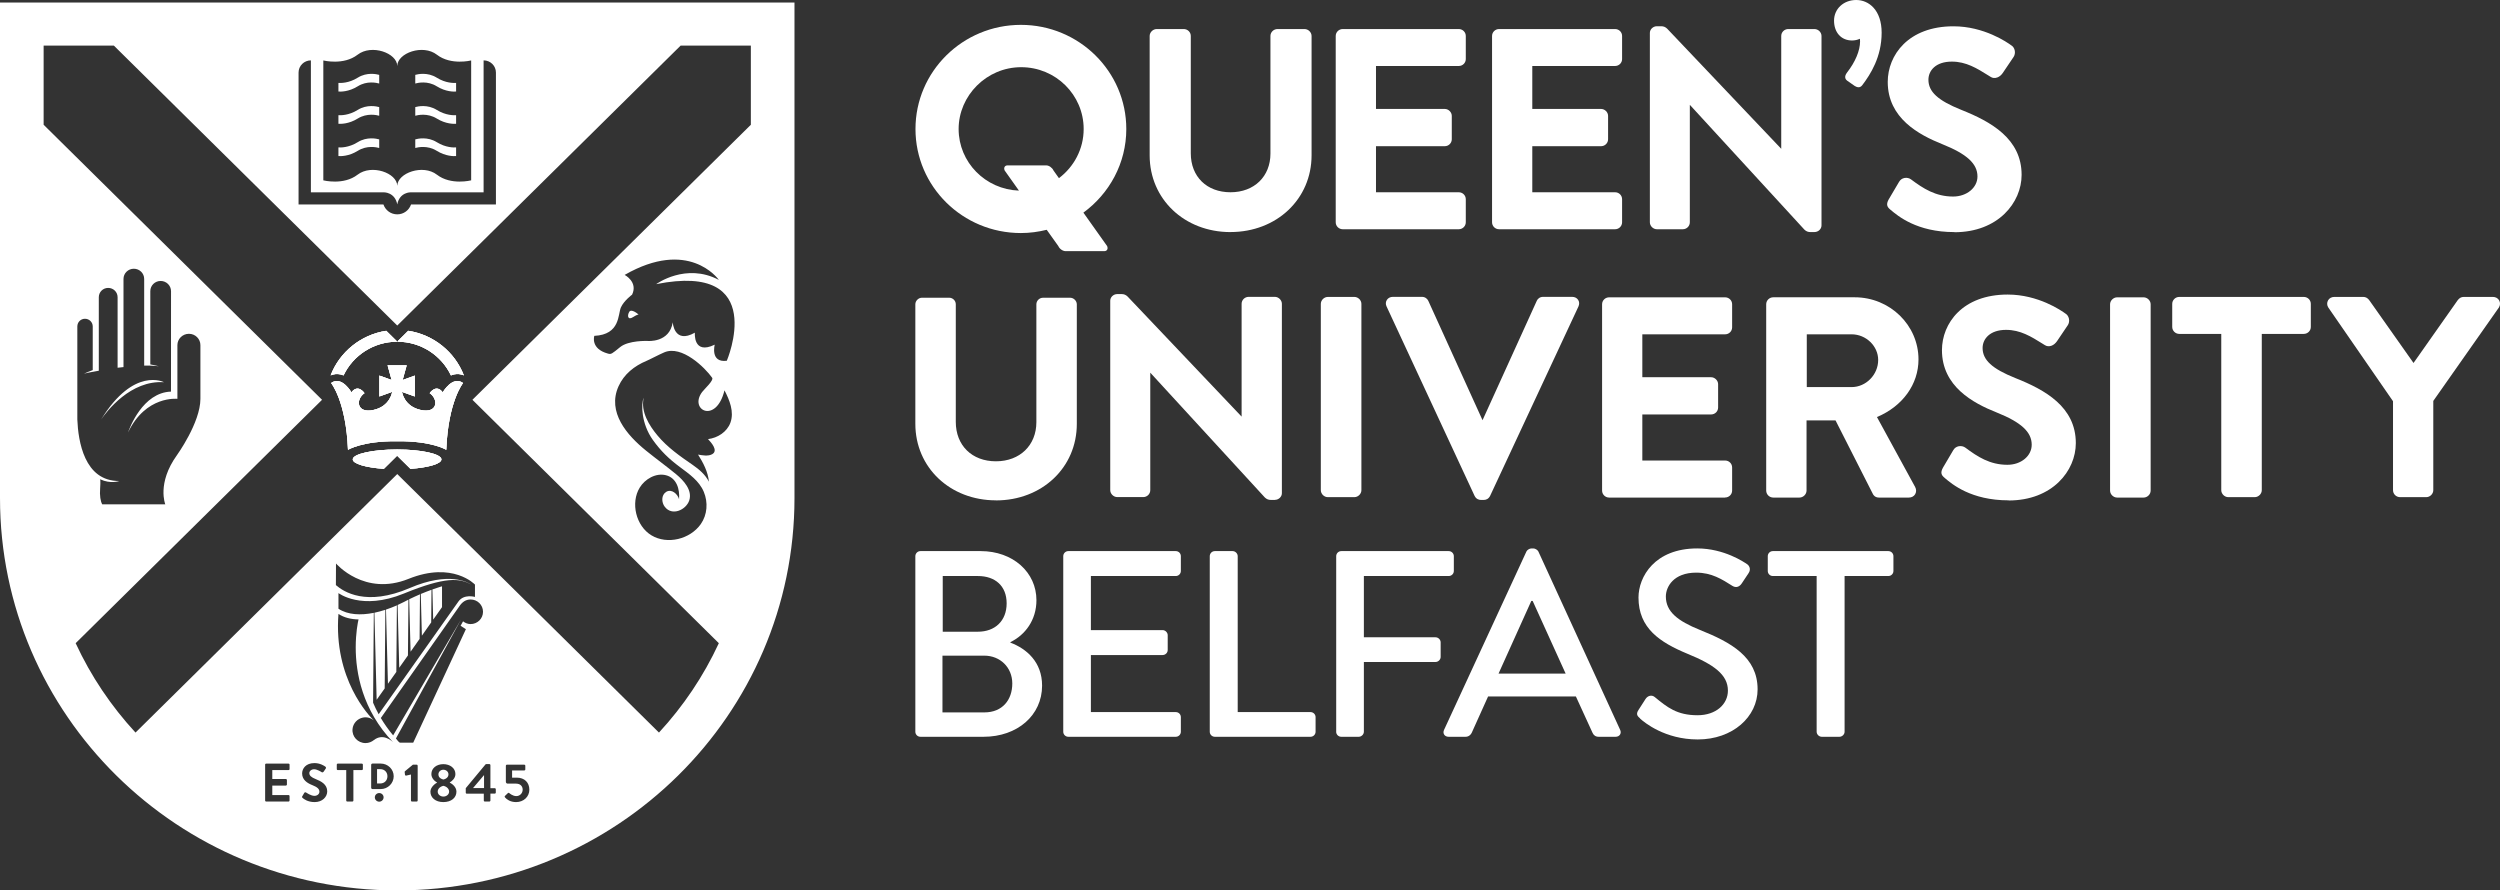 <?xml version="1.0" encoding="utf-8"?>
<svg xmlns="http://www.w3.org/2000/svg" fill="none" height="100%" overflow="visible" preserveAspectRatio="none" style="display: block;" viewBox="0 0 73 26" width="100%">
<rect x="0" y="0" width="73" height="26" fill="#333333" stroke="none"/>
<g clip-path="url(#clip0_0_678)" id="svg2">
<g id="g10">
<g id="g12">
<path d="M31.635 6.209C32.393 5.654 32.888 4.768 32.888 3.767C32.888 2.087 31.508 0.726 29.81 0.726C28.111 0.726 26.732 2.087 26.732 3.767C26.732 5.446 28.109 6.805 29.81 6.805C30.071 6.805 30.322 6.77 30.564 6.71L30.903 7.185C30.938 7.268 31.035 7.334 31.117 7.334H32.242C32.326 7.334 32.363 7.268 32.328 7.185L31.635 6.209ZM30.921 5.202L30.762 4.978C30.726 4.897 30.631 4.829 30.548 4.829H29.422C29.339 4.829 29.301 4.897 29.336 4.978L29.753 5.566C28.776 5.531 27.992 4.741 27.992 3.767C27.992 2.792 28.809 1.962 29.818 1.962C30.827 1.962 31.643 2.77 31.643 3.767C31.643 4.352 31.359 4.872 30.921 5.202Z" fill="white" id="path14"/>
<path d="M35.931 6.777C34.585 6.777 33.57 5.814 33.57 4.536V1.05C33.57 0.943 33.667 0.848 33.776 0.848H34.565C34.679 0.848 34.771 0.939 34.771 1.05V4.477C34.771 5.157 35.236 5.614 35.931 5.614C36.626 5.614 37.097 5.15 37.097 4.486V1.05C37.097 0.939 37.191 0.848 37.303 0.848H38.093C38.201 0.848 38.298 0.943 38.298 1.05V4.534C38.298 5.812 37.28 6.776 35.929 6.776L35.931 6.777Z" fill="white" id="path16"/>
<path d="M42.596 6.694H39.209C39.094 6.694 39.003 6.602 39.003 6.491V1.05C39.003 0.938 39.096 0.848 39.209 0.848H42.596C42.709 0.848 42.801 0.938 42.801 1.05V1.725C42.801 1.837 42.709 1.927 42.596 1.927H40.179V3.181H42.187C42.297 3.181 42.392 3.276 42.392 3.383V4.066C42.392 4.177 42.301 4.269 42.187 4.269H40.179V5.614H42.596C42.709 5.614 42.801 5.704 42.801 5.817V6.491C42.801 6.602 42.709 6.694 42.596 6.694Z" fill="white" id="path18"/>
<path d="M47.16 6.694H43.773C43.659 6.694 43.568 6.602 43.568 6.491V1.05C43.568 0.938 43.661 0.848 43.773 0.848H47.16C47.274 0.848 47.365 0.938 47.365 1.05V1.725C47.365 1.837 47.274 1.927 47.16 1.927H44.743V3.181H46.751C46.86 3.181 46.956 3.276 46.956 3.383V4.066C46.956 4.177 46.865 4.269 46.751 4.269H44.743V5.614H47.16C47.274 5.614 47.365 5.704 47.365 5.817V6.491C47.365 6.602 47.274 6.694 47.16 6.694Z" fill="white" id="path20"/>
<path d="M52.981 6.777H52.865C52.795 6.777 52.74 6.755 52.689 6.706L49.343 3.061V6.491C49.343 6.604 49.25 6.694 49.138 6.694H48.381C48.272 6.694 48.176 6.599 48.176 6.491V0.96C48.176 0.855 48.271 0.766 48.381 0.766H48.506C48.578 0.766 48.63 0.789 48.681 0.837L52.012 4.345V1.05C52.012 0.939 52.105 0.848 52.217 0.848H52.982C53.093 0.848 53.188 0.943 53.188 1.05V6.581C53.188 6.687 53.095 6.776 52.982 6.776L52.981 6.777Z" fill="white" id="path22"/>
<path d="M54.269 2.548C54.22 2.548 54.176 2.52 54.155 2.508L53.935 2.354C53.9 2.328 53.83 2.252 53.935 2.116C54.176 1.808 54.314 1.477 54.314 1.208C54.314 1.179 54.313 1.154 54.309 1.132C54.239 1.165 54.16 1.182 54.079 1.182C53.765 1.182 53.554 0.95 53.554 0.603C53.554 0.257 53.834 0 54.202 0C54.571 0 54.944 0.295 54.944 0.955C54.944 1.661 54.621 2.168 54.377 2.489C54.344 2.532 54.306 2.548 54.27 2.548H54.269Z" fill="white" id="path24"/>
<path d="M57.066 6.777C55.971 6.777 55.415 6.304 55.204 6.126C55.106 6.048 55.065 5.973 55.151 5.821L55.452 5.311C55.487 5.25 55.543 5.21 55.609 5.197C55.678 5.183 55.752 5.2 55.804 5.24C56.157 5.503 56.517 5.739 57.031 5.739C57.429 5.739 57.742 5.481 57.742 5.153C57.742 4.781 57.434 4.498 56.715 4.21C56.031 3.936 55.122 3.451 55.122 2.392C55.122 1.61 55.722 0.768 57.041 0.768C57.933 0.768 58.608 1.234 58.735 1.328C58.779 1.354 58.816 1.407 58.83 1.472C58.845 1.541 58.831 1.612 58.796 1.664L58.48 2.132C58.44 2.191 58.384 2.238 58.326 2.26C58.254 2.288 58.182 2.283 58.124 2.243L58.063 2.205C57.727 1.995 57.412 1.799 56.994 1.799C56.52 1.799 56.31 2.064 56.31 2.328C56.31 2.678 56.585 2.933 57.263 3.205C58.136 3.552 59.031 4.049 59.031 5.106C59.031 5.918 58.343 6.781 57.069 6.781L57.066 6.777Z" fill="white" id="path26"/>
<path d="M37.226 14.598H37.11C37.04 14.598 36.985 14.576 36.934 14.527L33.588 10.882V14.312C33.588 14.425 33.495 14.515 33.383 14.515H32.624C32.516 14.515 32.419 14.42 32.419 14.312V8.781C32.419 8.675 32.514 8.587 32.624 8.587H32.749C32.821 8.587 32.874 8.609 32.925 8.658L36.255 12.165V8.871C36.255 8.759 36.348 8.668 36.461 8.668H37.226C37.334 8.668 37.431 8.764 37.431 8.871V14.402C37.431 14.508 37.336 14.596 37.226 14.596V14.598Z" fill="white" id="path28"/>
<path d="M39.547 14.517H38.773C38.663 14.517 38.568 14.421 38.568 14.314V8.873C38.568 8.765 38.665 8.67 38.773 8.67H39.547C39.656 8.67 39.753 8.765 39.753 8.873V14.314C39.753 14.421 39.656 14.517 39.547 14.517Z" fill="white" id="path30"/>
<path d="M43.325 14.598H43.243C43.187 14.598 43.108 14.577 43.059 14.482L40.488 8.949C40.456 8.883 40.46 8.814 40.497 8.757C40.533 8.701 40.597 8.668 40.672 8.668H41.522C41.616 8.668 41.683 8.729 41.708 8.788L43.29 12.27L44.873 8.786C44.896 8.727 44.963 8.668 45.057 8.668H45.907C45.982 8.668 46.047 8.701 46.082 8.757C46.119 8.812 46.121 8.883 46.091 8.949L43.511 14.48C43.462 14.577 43.383 14.598 43.327 14.598H43.325Z" fill="white" id="path32"/>
<path d="M50.373 14.529H46.986C46.874 14.529 46.781 14.437 46.781 14.326V8.885C46.781 8.772 46.874 8.682 46.986 8.682H50.373C50.487 8.682 50.578 8.772 50.578 8.885V9.559C50.578 9.672 50.487 9.762 50.373 9.762H47.956V11.015H49.964C50.073 11.015 50.169 11.111 50.169 11.218V11.899C50.169 12.012 50.078 12.102 49.964 12.102H47.956V13.447H50.373C50.487 13.447 50.578 13.537 50.578 13.65V14.324C50.578 14.437 50.487 14.527 50.373 14.527V14.529Z" fill="white" id="path34"/>
<path d="M54.807 12.178C55.557 11.863 56.02 11.222 56.02 10.495C56.02 9.495 55.185 8.681 54.158 8.681H51.779C51.666 8.681 51.573 8.772 51.573 8.885V14.324C51.573 14.437 51.666 14.529 51.779 14.529H52.544C52.654 14.529 52.751 14.434 52.751 14.324V12.275H53.597L54.69 14.428C54.702 14.453 54.75 14.529 54.865 14.529H55.739C55.818 14.529 55.885 14.494 55.922 14.432C55.96 14.369 55.96 14.29 55.922 14.22L54.807 12.178ZM54.067 11.303H52.758V9.762H54.067C54.488 9.762 54.843 10.105 54.843 10.511C54.843 10.941 54.488 11.303 54.067 11.303Z" fill="white" id="path36"/>
<path d="M58.651 14.61C57.556 14.61 56.999 14.137 56.789 13.959C56.69 13.88 56.65 13.806 56.736 13.653L57.036 13.144C57.071 13.083 57.127 13.043 57.196 13.03C57.264 13.017 57.338 13.033 57.391 13.073C57.743 13.336 58.103 13.572 58.617 13.572C59.016 13.572 59.326 13.314 59.326 12.986C59.326 12.614 59.019 12.331 58.3 12.043C57.615 11.771 56.705 11.284 56.705 10.225C56.705 9.443 57.306 8.601 58.624 8.601C59.516 8.601 60.191 9.067 60.318 9.161C60.362 9.187 60.398 9.24 60.413 9.305C60.428 9.374 60.414 9.445 60.379 9.497L60.063 9.965C60.023 10.022 59.967 10.071 59.909 10.093C59.837 10.121 59.767 10.116 59.707 10.076L59.646 10.038C59.31 9.828 58.995 9.632 58.577 9.632C58.105 9.632 57.892 9.897 57.892 10.161C57.892 10.511 58.168 10.766 58.845 11.038C59.719 11.384 60.614 11.882 60.614 12.939C60.614 13.751 59.926 14.614 58.652 14.614L58.651 14.61Z" fill="white" id="path38"/>
<path d="M62.594 14.529H61.82C61.711 14.529 61.614 14.434 61.614 14.326V8.885C61.614 8.778 61.711 8.682 61.82 8.682H62.594C62.703 8.682 62.799 8.778 62.799 8.885V14.326C62.799 14.435 62.703 14.529 62.594 14.529Z" fill="white" id="path40"/>
<path d="M65.84 14.517H65.066C64.957 14.517 64.861 14.421 64.861 14.314V9.75H63.634C63.522 9.75 63.429 9.658 63.429 9.547V8.873C63.429 8.762 63.522 8.67 63.634 8.67H67.27C67.385 8.67 67.476 8.762 67.476 8.873V9.547C67.476 9.66 67.383 9.75 67.27 9.75H66.044V14.314C66.044 14.421 65.947 14.517 65.838 14.517H65.84Z" fill="white" id="path42"/>
<path d="M70.847 14.517H70.082C69.968 14.517 69.876 14.425 69.876 14.314V11.716L67.988 8.982C67.944 8.915 67.942 8.837 67.979 8.771C68.014 8.708 68.083 8.67 68.16 8.67H69.01C69.076 8.67 69.134 8.701 69.181 8.764L70.475 10.599L71.766 8.764C71.814 8.701 71.872 8.67 71.938 8.67H72.795C72.872 8.67 72.94 8.708 72.975 8.771C73.012 8.835 73.009 8.913 72.967 8.98L71.052 11.707V14.314C71.052 14.421 70.956 14.517 70.847 14.517Z" fill="white" id="path44"/>
<path d="M29.081 14.61C27.741 14.61 26.728 13.65 26.728 12.376V8.885C26.728 8.783 26.819 8.693 26.923 8.693H27.714C27.821 8.693 27.909 8.779 27.909 8.885V12.319C27.909 13.007 28.381 13.47 29.081 13.47C29.782 13.47 30.262 13 30.262 12.328V8.887C30.262 8.781 30.35 8.694 30.457 8.694H31.249C31.352 8.694 31.443 8.785 31.443 8.887V12.378C31.443 13.652 30.427 14.612 29.081 14.612V14.61Z" fill="white" id="path46"/>
<path d="M29.504 18.765V18.75C29.936 18.54 30.264 18.106 30.264 17.526C30.264 16.713 29.581 16.092 28.634 16.092H26.877C26.791 16.092 26.728 16.163 26.728 16.24V21.367C26.728 21.445 26.791 21.514 26.877 21.514H28.72C29.708 21.514 30.429 20.887 30.429 20.02C30.429 19.33 29.975 18.942 29.504 18.765ZM27.528 16.82H28.555C29.057 16.82 29.394 17.108 29.394 17.618C29.394 18.127 29.057 18.446 28.555 18.446H27.528V16.82ZM28.743 20.802H27.52V19.145H28.743C29.199 19.145 29.559 19.484 29.559 19.958C29.559 20.431 29.276 20.802 28.743 20.802Z" fill="white" id="path48"/>
<path d="M31.047 21.367C31.047 21.445 31.11 21.514 31.196 21.514H34.332C34.418 21.514 34.481 21.445 34.481 21.367V20.94C34.481 20.862 34.42 20.793 34.332 20.793H31.854V19.127H33.948C34.026 19.127 34.097 19.065 34.097 18.98V18.547C34.097 18.469 34.026 18.399 33.948 18.399H31.854V16.82H34.332C34.418 16.82 34.481 16.751 34.481 16.673V16.24C34.481 16.162 34.42 16.092 34.332 16.092H31.196C31.11 16.092 31.047 16.162 31.047 16.24V21.367Z" fill="white" id="path50"/>
<path d="M35.325 21.367C35.325 21.445 35.388 21.514 35.474 21.514H38.266C38.352 21.514 38.415 21.445 38.415 21.367V20.94C38.415 20.862 38.352 20.793 38.266 20.793H36.141V16.24C36.141 16.162 36.071 16.092 35.992 16.092H35.474C35.388 16.092 35.325 16.162 35.325 16.24V21.367Z" fill="white" id="path52"/>
<path d="M39.016 21.367C39.016 21.445 39.079 21.514 39.165 21.514H39.675C39.754 21.514 39.825 21.445 39.825 21.367V19.33H41.918C41.997 19.33 42.067 19.261 42.067 19.183V18.756C42.067 18.678 41.997 18.609 41.918 18.609H39.825V16.82H42.302C42.388 16.82 42.452 16.751 42.452 16.673V16.24C42.452 16.162 42.388 16.092 42.302 16.092H39.166C39.081 16.092 39.017 16.162 39.017 16.24V21.367H39.016Z" fill="white" id="path54"/>
<path d="M47.309 21.313L44.919 16.101C44.894 16.054 44.824 16.016 44.785 16.016H44.707C44.668 16.016 44.596 16.054 44.573 16.101L42.166 21.313C42.118 21.414 42.181 21.514 42.299 21.514H42.794C42.887 21.514 42.95 21.452 42.974 21.398L43.452 20.337H46.016L46.502 21.398C46.533 21.467 46.588 21.514 46.682 21.514H47.176C47.293 21.514 47.356 21.414 47.309 21.313ZM43.757 19.67L44.714 17.548H44.754L45.717 19.67H43.757Z" fill="white" id="path56"/>
<path d="M47.888 20.98C48.013 21.096 48.616 21.592 49.575 21.592C50.594 21.592 51.322 20.933 51.322 20.129C51.322 19.184 50.547 18.758 49.638 18.394C48.987 18.131 48.643 17.86 48.643 17.418C48.643 17.132 48.871 16.721 49.529 16.721C49.983 16.721 50.282 16.916 50.587 17.108C50.698 17.177 50.799 17.131 50.863 17.03L51.059 16.735C51.138 16.619 51.075 16.51 51.012 16.472C50.933 16.418 50.345 16.014 49.56 16.014C48.315 16.014 47.844 16.843 47.844 17.448C47.844 18.346 48.471 18.756 49.271 19.089C50.047 19.406 50.455 19.701 50.455 20.166C50.455 20.561 50.11 20.885 49.569 20.885C48.966 20.885 48.683 20.653 48.315 20.351C48.228 20.282 48.111 20.313 48.048 20.413L47.844 20.731C47.758 20.862 47.821 20.916 47.892 20.979L47.888 20.98Z" fill="white" id="path58"/>
<path d="M53.046 21.367C53.046 21.445 53.116 21.514 53.195 21.514H53.712C53.791 21.514 53.862 21.445 53.862 21.367V16.82H55.139C55.225 16.82 55.288 16.751 55.288 16.673V16.24C55.288 16.162 55.225 16.092 55.139 16.092H51.768C51.682 16.092 51.619 16.162 51.619 16.24V16.673C51.619 16.751 51.682 16.82 51.768 16.82H53.046V21.367Z" fill="white" id="path60"/>
<path d="M11.278 9.66L11.6 9.977C10.905 9.977 10.306 10.381 10.031 10.962C10.001 10.95 9.971 10.939 9.938 10.932C9.841 10.911 9.746 10.922 9.655 10.96C9.917 10.282 10.533 9.774 11.278 9.66Z" fill="white" id="Vector"/>
<path d="M12.889 13.414C12.889 13.543 12.509 13.653 11.986 13.69L11.596 13.305L11.207 13.69C10.682 13.653 10.301 13.543 10.301 13.414C10.301 13.255 10.882 13.125 11.596 13.125C12.31 13.125 12.889 13.255 12.889 13.414Z" fill="white" id="Vector_2"/>
<path d="M13.521 11.184C13.521 11.184 13.086 11.716 13.031 13.135C13.031 13.135 12.619 12.873 11.596 12.884C10.571 12.873 10.161 13.135 10.161 13.135C10.106 11.716 9.669 11.184 9.669 11.184C9.978 10.96 10.262 11.457 10.262 11.457C10.457 11.197 10.643 11.48 10.643 11.48C10.382 11.658 10.405 12.078 10.901 11.972C11.398 11.866 11.452 11.442 11.452 11.442L11.078 11.577V10.967L11.436 11.097L11.317 10.667H11.875L11.756 11.097L12.112 10.967V11.577L11.738 11.442C11.738 11.442 11.793 11.866 12.289 11.972C12.786 12.078 12.809 11.658 12.547 11.48C12.547 11.48 12.735 11.197 12.928 11.457C12.928 11.457 13.212 10.96 13.521 11.184Z" fill="white" id="Vector_3"/>
<path d="M13.544 10.96C13.453 10.922 13.358 10.911 13.261 10.932C13.228 10.939 13.198 10.95 13.168 10.962C12.893 10.381 12.294 9.977 11.6 9.977L11.921 9.66C12.666 9.774 13.283 10.282 13.544 10.96Z" fill="white" id="Vector_4"/>
<path d="M18.372 9.109C18.308 9.223 18.335 9.358 18.486 9.259C18.596 9.188 18.638 9.185 18.647 9.185C18.624 9.164 18.431 9.003 18.372 9.109ZM18.372 9.109C18.308 9.223 18.335 9.358 18.486 9.259C18.596 9.188 18.638 9.185 18.647 9.185C18.624 9.164 18.431 9.003 18.372 9.109ZM10.448 2.267C10.182 2.434 9.941 2.425 9.882 2.421V2.673C9.941 2.678 10.182 2.685 10.448 2.519C10.715 2.352 10.999 2.418 11.073 2.439V2.186C10.999 2.165 10.715 2.101 10.448 2.267ZM10.448 3.208C10.182 3.375 9.941 3.368 9.882 3.363V3.614C9.941 3.619 10.182 3.626 10.448 3.46C10.715 3.295 10.999 3.359 11.073 3.38V3.127C10.999 3.106 10.715 3.042 10.448 3.208ZM10.448 4.15C10.182 4.316 9.941 4.309 9.882 4.304V4.557C9.941 4.562 10.182 4.569 10.448 4.403C10.715 4.236 10.999 4.3 11.073 4.321V4.07C10.999 4.049 10.715 3.985 10.448 4.15ZM12.751 2.267C12.484 2.101 12.198 2.165 12.126 2.186V2.439C12.198 2.418 12.484 2.352 12.751 2.519C13.019 2.685 13.258 2.678 13.318 2.673V2.421C13.258 2.425 13.019 2.434 12.751 2.267ZM12.751 3.208C12.484 3.042 12.198 3.106 12.126 3.127V3.38C12.198 3.359 12.484 3.295 12.751 3.46C13.019 3.626 13.258 3.619 13.318 3.614V3.363C13.258 3.368 13.019 3.375 12.751 3.208ZM12.751 4.15C12.484 3.985 12.198 4.049 12.126 4.07V4.321C12.198 4.3 12.484 4.236 12.751 4.403C13.019 4.569 13.258 4.562 13.318 4.557V4.304C13.258 4.309 13.019 4.316 12.751 4.15ZM18.372 9.109C18.308 9.223 18.335 9.358 18.486 9.259C18.596 9.188 18.638 9.185 18.647 9.185C18.624 9.164 18.431 9.003 18.372 9.109ZM18.372 9.109C18.308 9.223 18.335 9.358 18.486 9.259C18.596 9.188 18.638 9.185 18.647 9.185C18.624 9.164 18.431 9.003 18.372 9.109ZM12.751 4.15C12.484 3.985 12.198 4.049 12.126 4.07V4.321C12.198 4.3 12.484 4.236 12.751 4.403C13.019 4.569 13.258 4.562 13.318 4.557V4.304C13.258 4.309 13.019 4.316 12.751 4.15ZM12.751 3.208C12.484 3.042 12.198 3.106 12.126 3.127V3.38C12.198 3.359 12.484 3.295 12.751 3.46C13.019 3.626 13.258 3.619 13.318 3.614V3.363C13.258 3.368 13.019 3.375 12.751 3.208ZM12.751 2.267C12.484 2.101 12.198 2.165 12.126 2.186V2.439C12.198 2.418 12.484 2.352 12.751 2.519C13.019 2.685 13.258 2.678 13.318 2.673V2.421C13.258 2.425 13.019 2.434 12.751 2.267ZM10.448 4.15C10.182 4.316 9.941 4.309 9.882 4.304V4.557C9.941 4.562 10.182 4.569 10.448 4.403C10.715 4.236 10.999 4.3 11.073 4.321V4.07C10.999 4.049 10.715 3.985 10.448 4.15ZM10.448 3.208C10.182 3.375 9.941 3.368 9.882 3.363V3.614C9.941 3.619 10.182 3.626 10.448 3.46C10.715 3.295 10.999 3.359 11.073 3.38V3.127C10.999 3.106 10.715 3.042 10.448 3.208ZM10.448 2.267C10.182 2.434 9.941 2.425 9.882 2.421V2.673C9.941 2.678 10.182 2.685 10.448 2.519C10.715 2.352 10.999 2.418 11.073 2.439V2.186C10.999 2.165 10.715 2.101 10.448 2.267ZM2.953 12.248C3.113 12.015 3.812 11.095 4.789 11.161C4.789 11.161 3.91 10.695 2.953 12.248ZM10.448 2.267C10.182 2.434 9.941 2.425 9.882 2.421V2.673C9.941 2.678 10.182 2.685 10.448 2.519C10.715 2.352 10.999 2.418 11.073 2.439V2.186C10.999 2.165 10.715 2.101 10.448 2.267ZM10.448 3.208C10.182 3.375 9.941 3.368 9.882 3.363V3.614C9.941 3.619 10.182 3.626 10.448 3.46C10.715 3.295 10.999 3.359 11.073 3.38V3.127C10.999 3.106 10.715 3.042 10.448 3.208ZM10.448 4.15C10.182 4.316 9.941 4.309 9.882 4.304V4.557C9.941 4.562 10.182 4.569 10.448 4.403C10.715 4.236 10.999 4.3 11.073 4.321V4.07C10.999 4.049 10.715 3.985 10.448 4.15ZM12.751 2.267C12.484 2.101 12.198 2.165 12.126 2.186V2.439C12.198 2.418 12.484 2.352 12.751 2.519C13.019 2.685 13.258 2.678 13.318 2.673V2.421C13.258 2.425 13.019 2.434 12.751 2.267ZM12.751 3.208C12.484 3.042 12.198 3.106 12.126 3.127V3.38C12.198 3.359 12.484 3.295 12.751 3.46C13.019 3.626 13.258 3.619 13.318 3.614V3.363C13.258 3.368 13.019 3.375 12.751 3.208ZM12.751 4.15C12.484 3.985 12.198 4.049 12.126 4.07V4.321C12.198 4.3 12.484 4.236 12.751 4.403C13.019 4.569 13.258 4.562 13.318 4.557V4.304C13.258 4.309 13.019 4.316 12.751 4.15ZM18.372 9.109C18.308 9.223 18.335 9.358 18.486 9.259C18.596 9.188 18.638 9.185 18.647 9.185C18.624 9.164 18.431 9.003 18.372 9.109ZM2.953 12.248C3.113 12.015 3.812 11.095 4.789 11.161C4.789 11.161 3.91 10.695 2.953 12.248ZM18.372 9.109C18.308 9.223 18.335 9.358 18.486 9.259C18.596 9.188 18.638 9.185 18.647 9.185C18.624 9.164 18.431 9.003 18.372 9.109ZM12.751 4.15C12.484 3.985 12.198 4.049 12.126 4.07V4.321C12.198 4.3 12.484 4.236 12.751 4.403C13.019 4.569 13.258 4.562 13.318 4.557V4.304C13.258 4.309 13.019 4.316 12.751 4.15ZM12.751 3.208C12.484 3.042 12.198 3.106 12.126 3.127V3.38C12.198 3.359 12.484 3.295 12.751 3.46C13.019 3.626 13.258 3.619 13.318 3.614V3.363C13.258 3.368 13.019 3.375 12.751 3.208ZM12.751 2.267C12.484 2.101 12.198 2.165 12.126 2.186V2.439C12.198 2.418 12.484 2.352 12.751 2.519C13.019 2.685 13.258 2.678 13.318 2.673V2.421C13.258 2.425 13.019 2.434 12.751 2.267ZM10.448 4.15C10.182 4.316 9.941 4.309 9.882 4.304V4.557C9.941 4.562 10.182 4.569 10.448 4.403C10.715 4.236 10.999 4.3 11.073 4.321V4.07C10.999 4.049 10.715 3.985 10.448 4.15ZM10.448 3.208C10.182 3.375 9.941 3.368 9.882 3.363V3.614C9.941 3.619 10.182 3.626 10.448 3.46C10.715 3.295 10.999 3.359 11.073 3.38V3.127C10.999 3.106 10.715 3.042 10.448 3.208ZM10.448 2.267C10.182 2.434 9.941 2.425 9.882 2.421V2.673C9.941 2.678 10.182 2.685 10.448 2.519C10.715 2.352 10.999 2.418 11.073 2.439V2.186C10.999 2.165 10.715 2.101 10.448 2.267ZM2.953 12.248C3.113 12.015 3.812 11.095 4.789 11.161C4.789 11.161 3.91 10.695 2.953 12.248ZM10.448 2.267C10.182 2.434 9.941 2.425 9.882 2.421V2.673C9.941 2.678 10.182 2.685 10.448 2.519C10.715 2.352 10.999 2.418 11.073 2.439V2.186C10.999 2.165 10.715 2.101 10.448 2.267ZM10.448 3.208C10.182 3.375 9.941 3.368 9.882 3.363V3.614C9.941 3.619 10.182 3.626 10.448 3.46C10.715 3.295 10.999 3.359 11.073 3.38V3.127C10.999 3.106 10.715 3.042 10.448 3.208ZM10.448 4.15C10.182 4.316 9.941 4.309 9.882 4.304V4.557C9.941 4.562 10.182 4.569 10.448 4.403C10.715 4.236 10.999 4.3 11.073 4.321V4.07C10.999 4.049 10.715 3.985 10.448 4.15ZM10.933 17.892L10.998 20.434L11.233 20.102L11.252 17.806C11.147 17.84 11.04 17.869 10.933 17.892ZM11.271 17.8L11.328 19.966L11.573 19.62L11.589 17.677C11.487 17.722 11.38 17.763 11.271 17.8ZM11.794 17.578C11.735 17.609 11.673 17.638 11.61 17.666L11.658 19.498L11.912 19.138L11.926 17.51C11.882 17.531 11.838 17.553 11.794 17.578ZM11.949 17.498L11.989 19.03L12.252 18.656L12.263 17.354C12.163 17.398 12.058 17.444 11.949 17.498ZM12.287 17.344L12.319 18.562L12.591 18.174L12.6 17.222C12.509 17.255 12.403 17.295 12.287 17.344ZM12.626 17.212L12.649 18.094L12.907 17.729V17.12C12.907 17.12 12.798 17.151 12.626 17.212ZM12.751 2.267C12.484 2.101 12.198 2.165 12.126 2.186V2.439C12.198 2.418 12.484 2.352 12.751 2.519C13.019 2.685 13.258 2.678 13.318 2.673V2.421C13.258 2.425 13.019 2.434 12.751 2.267ZM12.751 3.208C12.484 3.042 12.198 3.106 12.126 3.127V3.38C12.198 3.359 12.484 3.295 12.751 3.46C13.019 3.626 13.258 3.619 13.318 3.614V3.363C13.258 3.368 13.019 3.375 12.751 3.208ZM12.751 4.15C12.484 3.985 12.198 4.049 12.126 4.07V4.321C12.198 4.3 12.484 4.236 12.751 4.403C13.019 4.569 13.258 4.562 13.318 4.557V4.304C13.258 4.309 13.019 4.316 12.751 4.15ZM18.372 9.109C18.308 9.223 18.335 9.358 18.486 9.259C18.596 9.188 18.638 9.185 18.647 9.185C18.624 9.164 18.431 9.003 18.372 9.109ZM2.953 12.248C3.113 12.015 3.812 11.095 4.789 11.161C4.789 11.161 3.91 10.695 2.953 12.248ZM18.372 9.109C18.308 9.223 18.335 9.358 18.486 9.259C18.596 9.188 18.638 9.185 18.647 9.185C18.624 9.164 18.431 9.003 18.372 9.109ZM12.626 17.212L12.649 18.094L12.907 17.729V17.12C12.907 17.12 12.798 17.151 12.626 17.212ZM12.287 17.344L12.319 18.562L12.591 18.174L12.6 17.222C12.509 17.255 12.403 17.295 12.287 17.344ZM11.949 17.498L11.989 19.03L12.252 18.656L12.263 17.354C12.163 17.398 12.058 17.444 11.949 17.498ZM11.794 17.578C11.735 17.609 11.673 17.638 11.61 17.666L11.658 19.498L11.912 19.138L11.926 17.51C11.882 17.531 11.838 17.553 11.794 17.578ZM11.271 17.8L11.328 19.966L11.573 19.62L11.589 17.677C11.487 17.722 11.38 17.763 11.271 17.8ZM10.933 17.892L10.998 20.434L11.233 20.102L11.252 17.806C11.147 17.84 11.04 17.869 10.933 17.892ZM12.751 4.15C12.484 3.985 12.198 4.049 12.126 4.07V4.321C12.198 4.3 12.484 4.236 12.751 4.403C13.019 4.569 13.258 4.562 13.318 4.557V4.304C13.258 4.309 13.019 4.316 12.751 4.15ZM12.751 3.208C12.484 3.042 12.198 3.106 12.126 3.127V3.38C12.198 3.359 12.484 3.295 12.751 3.46C13.019 3.626 13.258 3.619 13.318 3.614V3.363C13.258 3.368 13.019 3.375 12.751 3.208ZM12.751 2.267C12.484 2.101 12.198 2.165 12.126 2.186V2.439C12.198 2.418 12.484 2.352 12.751 2.519C13.019 2.685 13.258 2.678 13.318 2.673V2.421C13.258 2.425 13.019 2.434 12.751 2.267ZM10.448 4.15C10.182 4.316 9.941 4.309 9.882 4.304V4.557C9.941 4.562 10.182 4.569 10.448 4.403C10.715 4.236 10.999 4.3 11.073 4.321V4.07C10.999 4.049 10.715 3.985 10.448 4.15ZM10.448 3.208C10.182 3.375 9.941 3.368 9.882 3.363V3.614C9.941 3.619 10.182 3.626 10.448 3.46C10.715 3.295 10.999 3.359 11.073 3.38V3.127C10.999 3.106 10.715 3.042 10.448 3.208ZM10.448 2.267C10.182 2.434 9.941 2.425 9.882 2.421V2.673C9.941 2.678 10.182 2.685 10.448 2.519C10.715 2.352 10.999 2.418 11.073 2.439V2.186C10.999 2.165 10.715 2.101 10.448 2.267ZM2.953 12.248C3.113 12.015 3.812 11.095 4.789 11.161C4.789 11.161 3.91 10.695 2.953 12.248ZM10.448 2.267C10.182 2.434 9.941 2.425 9.882 2.421V2.673C9.941 2.678 10.182 2.685 10.448 2.519C10.715 2.352 10.999 2.418 11.073 2.439V2.186C10.999 2.165 10.715 2.101 10.448 2.267ZM10.448 3.208C10.182 3.375 9.941 3.368 9.882 3.363V3.614C9.941 3.619 10.182 3.626 10.448 3.46C10.715 3.295 10.999 3.359 11.073 3.38V3.127C10.999 3.106 10.715 3.042 10.448 3.208ZM10.448 4.15C10.182 4.316 9.941 4.309 9.882 4.304V4.557C9.941 4.562 10.182 4.569 10.448 4.403C10.715 4.236 10.999 4.3 11.073 4.321V4.07C10.999 4.049 10.715 3.985 10.448 4.15ZM10.933 17.892L10.998 20.434L11.233 20.102L11.252 17.806C11.147 17.84 11.04 17.869 10.933 17.892ZM11.271 17.8L11.328 19.966L11.573 19.62L11.589 17.677C11.487 17.722 11.38 17.763 11.271 17.8ZM11.794 17.578C11.735 17.609 11.673 17.638 11.61 17.666L11.658 19.498L11.912 19.138L11.926 17.51C11.882 17.531 11.838 17.553 11.794 17.578ZM11.949 17.498L11.989 19.03L12.252 18.656L12.263 17.354C12.163 17.398 12.058 17.444 11.949 17.498ZM12.287 17.344L12.319 18.562L12.591 18.174L12.6 17.222C12.509 17.255 12.403 17.295 12.287 17.344ZM12.626 17.212L12.649 18.094L12.907 17.729V17.12C12.907 17.12 12.798 17.151 12.626 17.212ZM12.751 2.267C12.484 2.101 12.198 2.165 12.126 2.186V2.439C12.198 2.418 12.484 2.352 12.751 2.519C13.019 2.685 13.258 2.678 13.318 2.673V2.421C13.258 2.425 13.019 2.434 12.751 2.267ZM12.751 3.208C12.484 3.042 12.198 3.106 12.126 3.127V3.38C12.198 3.359 12.484 3.295 12.751 3.46C13.019 3.626 13.258 3.619 13.318 3.614V3.363C13.258 3.368 13.019 3.375 12.751 3.208ZM12.751 4.15C12.484 3.985 12.198 4.049 12.126 4.07V4.321C12.198 4.3 12.484 4.236 12.751 4.403C13.019 4.569 13.258 4.562 13.318 4.557V4.304C13.258 4.309 13.019 4.316 12.751 4.15ZM18.372 9.109C18.308 9.223 18.335 9.358 18.486 9.259C18.596 9.188 18.638 9.185 18.647 9.185C18.624 9.164 18.431 9.003 18.372 9.109ZM2.953 12.248C3.113 12.015 3.812 11.095 4.789 11.161C4.789 11.161 3.91 10.695 2.953 12.248ZM18.372 9.109C18.308 9.223 18.335 9.358 18.486 9.259C18.596 9.188 18.638 9.185 18.647 9.185C18.624 9.164 18.431 9.003 18.372 9.109ZM12.626 17.212L12.649 18.094L12.907 17.729V17.12C12.907 17.12 12.798 17.151 12.626 17.212ZM12.287 17.344L12.319 18.562L12.591 18.174L12.6 17.222C12.509 17.255 12.403 17.295 12.287 17.344ZM11.949 17.498L11.989 19.03L12.252 18.656L12.263 17.354C12.163 17.398 12.058 17.444 11.949 17.498ZM11.794 17.578C11.735 17.609 11.673 17.638 11.61 17.666L11.658 19.498L11.912 19.138L11.926 17.51C11.882 17.531 11.838 17.553 11.794 17.578ZM11.271 17.8L11.328 19.966L11.573 19.62L11.589 17.677C11.487 17.722 11.38 17.763 11.271 17.8ZM10.933 17.892L10.998 20.434L11.233 20.102L11.252 17.806C11.147 17.84 11.04 17.869 10.933 17.892ZM12.751 4.15C12.484 3.985 12.198 4.049 12.126 4.07V4.321C12.198 4.3 12.484 4.236 12.751 4.403C13.019 4.569 13.258 4.562 13.318 4.557V4.304C13.258 4.309 13.019 4.316 12.751 4.15ZM12.751 3.208C12.484 3.042 12.198 3.106 12.126 3.127V3.38C12.198 3.359 12.484 3.295 12.751 3.46C13.019 3.626 13.258 3.619 13.318 3.614V3.363C13.258 3.368 13.019 3.375 12.751 3.208ZM12.751 2.267C12.484 2.101 12.198 2.165 12.126 2.186V2.439C12.198 2.418 12.484 2.352 12.751 2.519C13.019 2.685 13.258 2.678 13.318 2.673V2.421C13.258 2.425 13.019 2.434 12.751 2.267ZM10.448 4.15C10.182 4.316 9.941 4.309 9.882 4.304V4.557C9.941 4.562 10.182 4.569 10.448 4.403C10.715 4.236 10.999 4.3 11.073 4.321V4.07C10.999 4.049 10.715 3.985 10.448 4.15ZM10.448 3.208C10.182 3.375 9.941 3.368 9.882 3.363V3.614C9.941 3.619 10.182 3.626 10.448 3.46C10.715 3.295 10.999 3.359 11.073 3.38V3.127C10.999 3.106 10.715 3.042 10.448 3.208ZM10.448 2.267C10.182 2.434 9.941 2.425 9.882 2.421V2.673C9.941 2.678 10.182 2.685 10.448 2.519C10.715 2.352 10.999 2.418 11.073 2.439V2.186C10.999 2.165 10.715 2.101 10.448 2.267ZM2.953 12.248C3.113 12.015 3.812 11.095 4.789 11.161C4.789 11.161 3.91 10.695 2.953 12.248ZM10.448 2.267C10.182 2.434 9.941 2.425 9.882 2.421V2.673C9.941 2.678 10.182 2.685 10.448 2.519C10.715 2.352 10.999 2.418 11.073 2.439V2.186C10.999 2.165 10.715 2.101 10.448 2.267ZM10.448 3.208C10.182 3.375 9.941 3.368 9.882 3.363V3.614C9.941 3.619 10.182 3.626 10.448 3.46C10.715 3.295 10.999 3.359 11.073 3.38V3.127C10.999 3.106 10.715 3.042 10.448 3.208ZM10.448 4.15C10.182 4.316 9.941 4.309 9.882 4.304V4.557C9.941 4.562 10.182 4.569 10.448 4.403C10.715 4.236 10.999 4.3 11.073 4.321V4.07C10.999 4.049 10.715 3.985 10.448 4.15ZM11.106 22.459H11.01V22.877H11.106C11.226 22.877 11.313 22.788 11.313 22.667C11.313 22.546 11.226 22.459 11.106 22.459ZM10.933 17.892L10.998 20.434L11.233 20.102L11.252 17.806C11.147 17.84 11.04 17.869 10.933 17.892ZM11.271 17.8L11.328 19.966L11.573 19.62L11.589 17.677C11.487 17.722 11.38 17.763 11.271 17.8ZM11.794 17.578C11.735 17.609 11.673 17.638 11.61 17.666L11.658 19.498L11.912 19.138L11.926 17.51C11.882 17.531 11.838 17.553 11.794 17.578ZM11.949 17.498L11.989 19.03L12.252 18.656L12.263 17.354C12.163 17.398 12.058 17.444 11.949 17.498ZM12.287 17.344L12.319 18.562L12.591 18.174L12.6 17.222C12.509 17.255 12.403 17.295 12.287 17.344ZM12.626 17.212L12.649 18.094L12.907 17.729V17.12C12.907 17.12 12.798 17.151 12.626 17.212ZM12.751 2.267C12.484 2.101 12.198 2.165 12.126 2.186V2.439C12.198 2.418 12.484 2.352 12.751 2.519C13.019 2.685 13.258 2.678 13.318 2.673V2.421C13.258 2.425 13.019 2.434 12.751 2.267ZM12.751 3.208C12.484 3.042 12.198 3.106 12.126 3.127V3.38C12.198 3.359 12.484 3.295 12.751 3.46C13.019 3.626 13.258 3.619 13.318 3.614V3.363C13.258 3.368 13.019 3.375 12.751 3.208ZM12.751 4.15C12.484 3.985 12.198 4.049 12.126 4.07V4.321C12.198 4.3 12.484 4.236 12.751 4.403C13.019 4.569 13.258 4.562 13.318 4.557V4.304C13.258 4.309 13.019 4.316 12.751 4.15ZM18.372 9.109C18.308 9.223 18.335 9.358 18.486 9.259C18.596 9.188 18.638 9.185 18.647 9.185C18.624 9.164 18.431 9.003 18.372 9.109ZM2.953 12.248C3.113 12.015 3.812 11.095 4.789 11.161C4.789 11.161 3.91 10.695 2.953 12.248ZM18.372 9.109C18.308 9.223 18.335 9.358 18.486 9.259C18.596 9.188 18.638 9.185 18.647 9.185C18.624 9.164 18.431 9.003 18.372 9.109ZM11.106 22.459H11.01V22.877H11.106C11.226 22.877 11.313 22.788 11.313 22.667C11.313 22.546 11.226 22.459 11.106 22.459ZM12.626 17.212L12.649 18.094L12.907 17.729V17.12C12.907 17.12 12.798 17.151 12.626 17.212ZM12.287 17.344L12.319 18.562L12.591 18.174L12.6 17.222C12.509 17.255 12.403 17.295 12.287 17.344ZM11.949 17.498L11.989 19.03L12.252 18.656L12.263 17.354C12.163 17.398 12.058 17.444 11.949 17.498ZM11.794 17.578C11.735 17.609 11.673 17.638 11.61 17.666L11.658 19.498L11.912 19.138L11.926 17.51C11.882 17.531 11.838 17.553 11.794 17.578ZM11.271 17.8L11.328 19.966L11.573 19.62L11.589 17.677C11.487 17.722 11.38 17.763 11.271 17.8ZM10.933 17.892L10.998 20.434L11.233 20.102L11.252 17.806C11.147 17.84 11.04 17.869 10.933 17.892ZM12.751 4.15C12.484 3.985 12.198 4.049 12.126 4.07V4.321C12.198 4.3 12.484 4.236 12.751 4.403C13.019 4.569 13.258 4.562 13.318 4.557V4.304C13.258 4.309 13.019 4.316 12.751 4.15ZM12.751 3.208C12.484 3.042 12.198 3.106 12.126 3.127V3.38C12.198 3.359 12.484 3.295 12.751 3.46C13.019 3.626 13.258 3.619 13.318 3.614V3.363C13.258 3.368 13.019 3.375 12.751 3.208ZM12.751 2.267C12.484 2.101 12.198 2.165 12.126 2.186V2.439C12.198 2.418 12.484 2.352 12.751 2.519C13.019 2.685 13.258 2.678 13.318 2.673V2.421C13.258 2.425 13.019 2.434 12.751 2.267ZM10.448 4.15C10.182 4.316 9.941 4.309 9.882 4.304V4.557C9.941 4.562 10.182 4.569 10.448 4.403C10.715 4.236 10.999 4.3 11.073 4.321V4.07C10.999 4.049 10.715 3.985 10.448 4.15ZM10.448 3.208C10.182 3.375 9.941 3.368 9.882 3.363V3.614C9.941 3.619 10.182 3.626 10.448 3.46C10.715 3.295 10.999 3.359 11.073 3.38V3.127C10.999 3.106 10.715 3.042 10.448 3.208ZM10.448 2.267C10.182 2.434 9.941 2.425 9.882 2.421V2.673C9.941 2.678 10.182 2.685 10.448 2.519C10.715 2.352 10.999 2.418 11.073 2.439V2.186C10.999 2.165 10.715 2.101 10.448 2.267ZM2.953 12.248C3.113 12.015 3.812 11.095 4.789 11.161C4.789 11.161 3.91 10.695 2.953 12.248ZM10.448 2.267C10.182 2.434 9.941 2.425 9.882 2.421V2.673C9.941 2.678 10.182 2.685 10.448 2.519C10.715 2.352 10.999 2.418 11.073 2.439V2.186C10.999 2.165 10.715 2.101 10.448 2.267ZM10.448 3.208C10.182 3.375 9.941 3.368 9.882 3.363V3.614C9.941 3.619 10.182 3.626 10.448 3.46C10.715 3.295 10.999 3.359 11.073 3.38V3.127C10.999 3.106 10.715 3.042 10.448 3.208ZM10.448 4.15C10.182 4.316 9.941 4.309 9.882 4.304V4.557C9.941 4.562 10.182 4.569 10.448 4.403C10.715 4.236 10.999 4.3 11.073 4.321V4.07C10.999 4.049 10.715 3.985 10.448 4.15ZM11.106 22.459H11.01V22.877H11.106C11.226 22.877 11.313 22.788 11.313 22.667C11.313 22.546 11.226 22.459 11.106 22.459ZM10.933 17.892L10.998 20.434L11.233 20.102L11.252 17.806C11.147 17.84 11.04 17.869 10.933 17.892ZM11.271 17.8L11.328 19.966L11.573 19.62L11.589 17.677C11.487 17.722 11.38 17.763 11.271 17.8ZM11.794 17.578C11.735 17.609 11.673 17.638 11.61 17.666L11.658 19.498L11.912 19.138L11.926 17.51C11.882 17.531 11.838 17.553 11.794 17.578ZM11.949 17.498L11.989 19.03L12.252 18.656L12.263 17.354C12.163 17.398 12.058 17.444 11.949 17.498ZM12.287 17.344L12.319 18.562L12.591 18.174L12.6 17.222C12.509 17.255 12.403 17.295 12.287 17.344ZM12.626 17.212L12.649 18.094L12.907 17.729V17.12C12.907 17.12 12.798 17.151 12.626 17.212ZM12.751 2.267C12.484 2.101 12.198 2.165 12.126 2.186V2.439C12.198 2.418 12.484 2.352 12.751 2.519C13.019 2.685 13.258 2.678 13.318 2.673V2.421C13.258 2.425 13.019 2.434 12.751 2.267ZM12.751 3.208C12.484 3.042 12.198 3.106 12.126 3.127V3.38C12.198 3.359 12.484 3.295 12.751 3.46C13.019 3.626 13.258 3.619 13.318 3.614V3.363C13.258 3.368 13.019 3.375 12.751 3.208ZM12.751 4.15C12.484 3.985 12.198 4.049 12.126 4.07V4.321C12.198 4.3 12.484 4.236 12.751 4.403C13.019 4.569 13.258 4.562 13.318 4.557V4.304C13.258 4.309 13.019 4.316 12.751 4.15ZM18.372 9.109C18.308 9.223 18.335 9.358 18.486 9.259C18.596 9.188 18.638 9.185 18.647 9.185C18.624 9.164 18.431 9.003 18.372 9.109ZM2.953 12.248C3.113 12.015 3.812 11.095 4.789 11.161C4.789 11.161 3.91 10.695 2.953 12.248ZM18.372 9.109C18.308 9.223 18.335 9.358 18.486 9.259C18.596 9.188 18.638 9.185 18.647 9.185C18.624 9.164 18.431 9.003 18.372 9.109ZM11.106 22.459H11.01V22.877H11.106C11.226 22.877 11.313 22.788 11.313 22.667C11.313 22.546 11.226 22.459 11.106 22.459ZM12.626 17.212L12.649 18.094L12.907 17.729V17.12C12.907 17.12 12.798 17.151 12.626 17.212ZM12.287 17.344L12.319 18.562L12.591 18.174L12.6 17.222C12.509 17.255 12.403 17.295 12.287 17.344ZM11.949 17.498L11.989 19.03L12.252 18.656L12.263 17.354C12.163 17.398 12.058 17.444 11.949 17.498ZM11.794 17.578C11.735 17.609 11.673 17.638 11.61 17.666L11.658 19.498L11.912 19.138L11.926 17.51C11.882 17.531 11.838 17.553 11.794 17.578ZM11.271 17.8L11.328 19.966L11.573 19.62L11.589 17.677C11.487 17.722 11.38 17.763 11.271 17.8ZM10.933 17.892L10.998 20.434L11.233 20.102L11.252 17.806C11.147 17.84 11.04 17.869 10.933 17.892ZM12.751 4.15C12.484 3.985 12.198 4.049 12.126 4.07V4.321C12.198 4.3 12.484 4.236 12.751 4.403C13.019 4.569 13.258 4.562 13.318 4.557V4.304C13.258 4.309 13.019 4.316 12.751 4.15ZM12.751 3.208C12.484 3.042 12.198 3.106 12.126 3.127V3.38C12.198 3.359 12.484 3.295 12.751 3.46C13.019 3.626 13.258 3.619 13.318 3.614V3.363C13.258 3.368 13.019 3.375 12.751 3.208ZM12.751 2.267C12.484 2.101 12.198 2.165 12.126 2.186V2.439C12.198 2.418 12.484 2.352 12.751 2.519C13.019 2.685 13.258 2.678 13.318 2.673V2.421C13.258 2.425 13.019 2.434 12.751 2.267ZM10.448 4.15C10.182 4.316 9.941 4.309 9.882 4.304V4.557C9.941 4.562 10.182 4.569 10.448 4.403C10.715 4.236 10.999 4.3 11.073 4.321V4.07C10.999 4.049 10.715 3.985 10.448 4.15ZM10.448 3.208C10.182 3.375 9.941 3.368 9.882 3.363V3.614C9.941 3.619 10.182 3.626 10.448 3.46C10.715 3.295 10.999 3.359 11.073 3.38V3.127C10.999 3.106 10.715 3.042 10.448 3.208ZM10.448 2.267C10.182 2.434 9.941 2.425 9.882 2.421V2.673C9.941 2.678 10.182 2.685 10.448 2.519C10.715 2.352 10.999 2.418 11.073 2.439V2.186C10.999 2.165 10.715 2.101 10.448 2.267ZM2.953 12.248C3.113 12.015 3.812 11.095 4.789 11.161C4.789 11.161 3.91 10.695 2.953 12.248ZM10.448 2.267C10.182 2.434 9.941 2.425 9.882 2.421V2.673C9.941 2.678 10.182 2.685 10.448 2.519C10.715 2.352 10.999 2.418 11.073 2.439V2.186C10.999 2.165 10.715 2.101 10.448 2.267ZM10.448 3.208C10.182 3.375 9.941 3.368 9.882 3.363V3.614C9.941 3.619 10.182 3.626 10.448 3.46C10.715 3.295 10.999 3.359 11.073 3.38V3.127C10.999 3.106 10.715 3.042 10.448 3.208ZM10.448 4.15C10.182 4.316 9.941 4.309 9.882 4.304V4.557C9.941 4.562 10.182 4.569 10.448 4.403C10.715 4.236 10.999 4.3 11.073 4.321V4.07C10.999 4.049 10.715 3.985 10.448 4.15ZM11.106 22.459H11.01V22.877H11.106C11.226 22.877 11.313 22.788 11.313 22.667C11.313 22.546 11.226 22.459 11.106 22.459ZM10.933 17.892L10.998 20.434L11.233 20.102L11.252 17.806C11.147 17.84 11.04 17.869 10.933 17.892ZM11.271 17.8L11.328 19.966L11.573 19.62L11.589 17.677C11.487 17.722 11.38 17.763 11.271 17.8ZM11.794 17.578C11.735 17.609 11.673 17.638 11.61 17.666L11.658 19.498L11.912 19.138L11.926 17.51C11.882 17.531 11.838 17.553 11.794 17.578ZM11.949 17.498L11.989 19.03L12.252 18.656L12.263 17.354C12.163 17.398 12.058 17.444 11.949 17.498ZM12.287 17.344L12.319 18.562L12.591 18.174L12.6 17.222C12.509 17.255 12.403 17.295 12.287 17.344ZM12.626 17.212L12.649 18.094L12.907 17.729V17.12C12.907 17.12 12.798 17.151 12.626 17.212ZM12.945 22.476C12.868 22.476 12.802 22.535 12.802 22.611C12.802 22.682 12.847 22.738 12.947 22.762C13.047 22.74 13.095 22.679 13.095 22.611C13.095 22.535 13.028 22.476 12.945 22.476ZM12.947 22.946C12.84 22.97 12.781 23.043 12.781 23.114C12.781 23.201 12.861 23.26 12.947 23.26C13.033 23.26 13.114 23.201 13.114 23.114C13.114 23.043 13.056 22.97 12.947 22.946ZM12.751 2.267C12.484 2.101 12.198 2.165 12.126 2.186V2.439C12.198 2.418 12.484 2.352 12.751 2.519C13.019 2.685 13.258 2.678 13.318 2.673V2.421C13.258 2.425 13.019 2.434 12.751 2.267ZM12.751 3.208C12.484 3.042 12.198 3.106 12.126 3.127V3.38C12.198 3.359 12.484 3.295 12.751 3.46C13.019 3.626 13.258 3.619 13.318 3.614V3.363C13.258 3.368 13.019 3.375 12.751 3.208ZM12.751 4.15C12.484 3.985 12.198 4.049 12.126 4.07V4.321C12.198 4.3 12.484 4.236 12.751 4.403C13.019 4.569 13.258 4.562 13.318 4.557V4.304C13.258 4.309 13.019 4.316 12.751 4.15ZM13.812 23.012H14.134V22.632L13.812 23.012ZM18.372 9.109C18.308 9.223 18.335 9.358 18.486 9.259C18.596 9.188 18.638 9.185 18.647 9.185C18.624 9.164 18.431 9.003 18.372 9.109ZM2.953 12.248C3.113 12.015 3.812 11.095 4.789 11.161C4.789 11.161 3.91 10.695 2.953 12.248ZM18.372 9.109C18.308 9.223 18.335 9.358 18.486 9.259C18.596 9.188 18.638 9.185 18.647 9.185C18.624 9.164 18.431 9.003 18.372 9.109ZM13.812 23.012H14.134V22.632L13.812 23.012ZM12.947 22.946C12.84 22.97 12.781 23.043 12.781 23.114C12.781 23.201 12.861 23.26 12.947 23.26C13.033 23.26 13.114 23.201 13.114 23.114C13.114 23.043 13.056 22.97 12.947 22.946ZM12.947 22.762C13.047 22.74 13.095 22.679 13.095 22.611C13.095 22.535 13.028 22.476 12.945 22.476C12.868 22.476 12.802 22.535 12.802 22.611C12.802 22.682 12.847 22.738 12.947 22.762ZM11.106 22.459H11.01V22.877H11.106C11.226 22.877 11.313 22.788 11.313 22.667C11.313 22.546 11.226 22.459 11.106 22.459ZM12.626 17.212L12.649 18.094L12.907 17.729V17.12C12.907 17.12 12.798 17.151 12.626 17.212ZM12.319 18.562L12.591 18.174L12.6 17.222C12.509 17.255 12.403 17.295 12.287 17.344L12.319 18.562ZM11.989 19.03L12.252 18.656L12.263 17.354C12.163 17.398 12.058 17.444 11.949 17.498L11.989 19.03ZM11.61 17.666L11.658 19.498L11.912 19.138L11.926 17.51C11.882 17.531 11.838 17.553 11.794 17.578C11.735 17.609 11.673 17.638 11.61 17.666ZM11.328 19.966L11.573 19.62L11.589 17.677C11.487 17.722 11.38 17.763 11.271 17.8L11.328 19.966ZM10.998 20.434L11.233 20.102L11.252 17.806C11.147 17.84 11.04 17.869 10.933 17.892L10.998 20.434ZM12.751 4.15C12.484 3.985 12.198 4.049 12.126 4.07V4.321C12.198 4.3 12.484 4.236 12.751 4.403C13.019 4.569 13.258 4.562 13.318 4.557V4.304C13.258 4.309 13.019 4.316 12.751 4.15ZM12.751 3.208C12.484 3.042 12.198 3.106 12.126 3.127V3.38C12.198 3.359 12.484 3.295 12.751 3.46C13.019 3.626 13.258 3.619 13.318 3.614V3.363C13.258 3.368 13.019 3.375 12.751 3.208ZM12.751 2.267C12.484 2.101 12.198 2.165 12.126 2.186V2.439C12.198 2.418 12.484 2.352 12.751 2.519C13.019 2.685 13.258 2.678 13.318 2.673V2.421C13.258 2.425 13.019 2.434 12.751 2.267ZM10.448 4.15C10.182 4.316 9.941 4.309 9.882 4.304V4.557C9.941 4.562 10.182 4.569 10.448 4.403C10.715 4.236 10.999 4.3 11.073 4.321V4.07C10.999 4.049 10.715 3.985 10.448 4.15ZM10.448 3.208C10.182 3.375 9.941 3.368 9.882 3.363V3.614C9.941 3.619 10.182 3.626 10.448 3.46C10.715 3.295 10.999 3.359 11.073 3.38V3.127C10.999 3.106 10.715 3.042 10.448 3.208ZM10.448 2.267C10.182 2.434 9.941 2.425 9.882 2.421V2.673C9.941 2.678 10.182 2.685 10.448 2.519C10.715 2.352 10.999 2.418 11.073 2.439V2.186C10.999 2.165 10.715 2.101 10.448 2.267ZM0 0.073V14.543C0 20.871 5.193 26 11.6 26C18.006 26 23.199 20.871 23.199 14.543V0.073H0ZM9.441 1.765C9.441 1.765 10.031 1.915 10.441 1.598C10.85 1.281 11.594 1.548 11.6 1.926C11.605 1.548 12.349 1.281 12.758 1.598C13.168 1.915 13.758 1.765 13.758 1.765V5.266C13.758 5.266 13.168 5.418 12.758 5.101C12.351 4.786 11.61 5.049 11.6 5.425C11.591 5.049 10.848 4.786 10.441 5.101C10.031 5.418 9.441 5.266 9.441 5.266V1.765ZM8.718 2.118C8.718 1.922 8.88 1.763 9.078 1.763V5.616H11.21C11.21 5.616 11.531 5.609 11.6 5.968C11.668 5.609 11.989 5.616 11.989 5.616H14.121V1.763C14.32 1.763 14.481 1.922 14.481 2.118V5.97H12.003C11.945 6.138 11.789 6.259 11.6 6.259C11.41 6.259 11.254 6.138 11.196 5.97H8.718V2.118ZM8.455 22.457C8.455 22.473 8.443 22.486 8.425 22.486H7.951V22.747H8.346C8.362 22.747 8.378 22.76 8.378 22.778V22.908C8.378 22.927 8.362 22.939 8.346 22.939H7.951V23.216H8.425C8.443 23.216 8.455 23.23 8.455 23.246V23.376C8.455 23.391 8.443 23.405 8.425 23.405H7.772C7.755 23.405 7.742 23.391 7.742 23.376V22.327C7.742 22.311 7.755 22.298 7.772 22.298H8.425C8.443 22.298 8.455 22.311 8.455 22.327V22.457ZM9.187 23.421C8.985 23.421 8.867 23.329 8.834 23.298C8.82 23.284 8.811 23.275 8.827 23.251L8.885 23.152C8.897 23.131 8.923 23.131 8.939 23.142C8.946 23.145 9.076 23.239 9.181 23.239C9.264 23.239 9.327 23.185 9.327 23.117C9.327 23.036 9.257 22.98 9.123 22.927C8.973 22.868 8.822 22.773 8.822 22.585C8.822 22.445 8.927 22.282 9.183 22.282C9.346 22.282 9.471 22.363 9.503 22.388C9.518 22.396 9.524 22.424 9.513 22.44L9.452 22.53C9.439 22.549 9.415 22.561 9.395 22.549C9.383 22.54 9.26 22.462 9.173 22.462C9.085 22.462 9.032 22.523 9.032 22.573C9.032 22.648 9.09 22.698 9.22 22.75C9.376 22.812 9.555 22.904 9.555 23.107C9.555 23.27 9.413 23.421 9.187 23.421ZM9.883 17.775V17.318C9.883 17.318 10.557 17.838 11.791 17.332C13.014 16.832 13.421 16.883 13.755 17.066C13.675 17.011 13.116 16.676 11.966 17.17C10.692 17.718 10.031 17.278 9.808 17.085L9.811 16.454C9.811 16.454 10.64 17.424 11.931 16.902C13.225 16.382 13.869 17.07 13.869 17.07V17.43C13.869 17.43 13.549 17.337 13.389 17.56C13.235 17.774 11.226 20.618 11.057 20.855C10.996 20.743 10.941 20.632 10.894 20.519L10.915 17.895C10.533 17.971 10.155 17.956 9.883 17.775ZM10.596 22.457C10.596 22.473 10.582 22.486 10.564 22.486H10.319V23.376C10.319 23.391 10.305 23.405 10.289 23.405H10.139C10.124 23.405 10.11 23.391 10.11 23.376V22.486H9.864C9.846 22.486 9.834 22.473 9.834 22.457V22.327C9.834 22.311 9.846 22.298 9.864 22.298H10.564C10.582 22.298 10.596 22.311 10.596 22.327V22.457ZM10.294 21.285C10.31 21.121 10.436 20.985 10.599 20.953C10.722 20.93 10.831 20.966 10.913 21.034C10.789 20.913 9.734 19.833 9.883 17.926C10.046 18.035 10.25 18.084 10.469 18.087C10.448 18.177 10.387 18.481 10.387 18.905C10.387 19.639 10.573 20.727 11.48 21.674C11.422 21.618 11.177 21.41 10.92 21.608C10.852 21.662 10.77 21.698 10.673 21.698C10.45 21.698 10.271 21.509 10.294 21.285ZM11.073 23.409C11.003 23.409 10.945 23.352 10.945 23.282C10.945 23.213 11.003 23.157 11.073 23.157C11.143 23.157 11.201 23.213 11.201 23.282C11.201 23.352 11.143 23.409 11.073 23.409ZM11.117 23.041H10.877C10.855 23.041 10.838 23.022 10.838 23.001V22.336C10.838 22.313 10.855 22.296 10.877 22.296H11.117C11.326 22.296 11.496 22.462 11.496 22.667C11.496 22.871 11.326 23.041 11.117 23.041ZM11.561 21.564L13.463 18.089L11.48 21.473C11.342 21.308 11.222 21.138 11.12 20.966L13.421 17.692C13.5 17.578 13.602 17.505 13.741 17.505C13.941 17.505 14.104 17.664 14.104 17.864C14.104 18.063 13.941 18.223 13.741 18.223C13.656 18.223 13.582 18.19 13.521 18.143L13.449 18.273L13.604 18.372L12.066 21.686H11.675C11.622 21.653 11.598 21.604 11.561 21.564ZM12.196 23.376C12.196 23.391 12.184 23.405 12.168 23.405H12.03C12.012 23.405 12 23.391 12 23.376V22.616L11.859 22.648C11.844 22.649 11.828 22.641 11.826 22.627L11.817 22.549C11.815 22.537 11.817 22.526 11.824 22.521L12.056 22.329H12.168C12.184 22.329 12.196 22.343 12.196 22.358V23.376ZM12.945 23.421C12.716 23.421 12.568 23.291 12.568 23.117C12.568 22.979 12.717 22.875 12.763 22.852V22.849C12.696 22.814 12.596 22.726 12.596 22.603C12.596 22.428 12.751 22.313 12.945 22.313C13.14 22.313 13.298 22.428 13.298 22.603C13.298 22.724 13.2 22.809 13.133 22.847V22.852C13.207 22.89 13.328 22.98 13.328 23.117C13.328 23.291 13.181 23.421 12.945 23.421ZM14.477 23.143C14.477 23.159 14.465 23.173 14.448 23.173H14.32V23.376C14.32 23.391 14.306 23.405 14.29 23.405H14.156C14.141 23.405 14.127 23.391 14.127 23.376V23.176H13.632C13.614 23.176 13.6 23.163 13.6 23.145V23.015L14.177 22.32C14.177 22.32 14.19 22.311 14.202 22.311H14.288C14.304 22.311 14.32 22.324 14.32 22.343V23.015H14.448C14.465 23.015 14.477 23.029 14.477 23.045V23.143ZM15.069 23.421C14.897 23.421 14.793 23.338 14.753 23.291C14.732 23.267 14.73 23.254 14.749 23.237L14.83 23.159C14.842 23.149 14.857 23.145 14.869 23.157C14.876 23.163 14.969 23.246 15.076 23.246C15.183 23.246 15.262 23.159 15.262 23.058C15.262 22.958 15.194 22.882 15.067 22.882H14.822C14.788 22.882 14.771 22.852 14.771 22.826V22.358C14.771 22.343 14.783 22.329 14.802 22.329H15.308C15.325 22.329 15.339 22.343 15.339 22.358V22.468C15.339 22.483 15.325 22.497 15.308 22.497H14.953V22.707H15.09C15.318 22.707 15.457 22.852 15.457 23.058C15.457 23.265 15.29 23.421 15.069 23.421ZM21.328 12.343C21.228 12.614 20.956 12.787 20.674 12.822C20.762 12.915 20.986 13.159 20.793 13.264C20.676 13.328 20.507 13.295 20.383 13.274C20.535 13.515 20.674 13.778 20.7 14.066C20.595 13.858 20.416 13.706 20.225 13.574C19.858 13.322 19.489 13.064 19.203 12.721C18.954 12.425 18.703 12.017 18.796 11.615C18.714 11.804 18.726 12.374 19.063 12.846C19.296 13.172 19.538 13.404 19.851 13.636C20.123 13.839 20.416 14.04 20.551 14.362C20.679 14.669 20.655 15.031 20.462 15.305C20.154 15.742 19.489 15.914 19.021 15.631C18.57 15.359 18.407 14.683 18.68 14.238C18.831 13.99 19.149 13.801 19.447 13.877C19.761 13.957 19.854 14.291 19.828 14.576C19.789 14.428 19.612 14.265 19.454 14.362C19.303 14.456 19.314 14.673 19.412 14.799C19.625 15.078 20.032 14.888 20.125 14.616C20.226 14.314 19.96 14.028 19.747 13.851C19.459 13.614 19.156 13.395 18.865 13.159C18.308 12.709 17.722 12.034 18.061 11.28C18.221 10.925 18.522 10.686 18.879 10.537C18.972 10.499 19.226 10.362 19.396 10.289C19.909 10.069 20.586 10.735 20.795 11.031C20.849 11.107 20.567 11.36 20.502 11.447C20.109 11.972 20.913 12.393 21.155 11.398C21.302 11.679 21.444 12.026 21.328 12.343ZM21.223 10.534C20.73 10.598 20.87 10.064 20.87 10.064C20.232 10.374 20.29 9.714 20.29 9.714C19.679 10.059 19.644 9.41 19.644 9.41C19.551 10.015 18.912 9.956 18.907 9.956C18.9 9.956 18.354 9.934 18.107 10.136C17.868 10.331 17.847 10.353 17.752 10.325C17.231 10.182 17.354 9.807 17.354 9.807C18.117 9.771 18.04 9.176 18.131 8.975C18.222 8.776 18.457 8.604 18.457 8.604C18.635 8.232 18.24 8.027 18.24 8.027C20.096 6.963 20.956 8.124 20.991 8.174C20.025 7.661 19.16 8.297 19.16 8.297C22.46 7.637 21.223 10.534 21.223 10.534ZM21.925 3.643L13.795 11.674L20.99 18.781C20.542 19.748 19.953 20.62 19.242 21.391L11.6 13.842L3.957 21.391C3.246 20.62 2.657 19.748 2.209 18.781L9.404 11.674L1.274 3.643V1.331H3.324L11.6 9.506L19.875 1.331H21.925V3.643ZM2.885 10.826V8.679C2.885 8.528 3.006 8.407 3.159 8.407C3.311 8.407 3.434 8.528 3.434 8.679V10.738C3.489 10.731 3.547 10.726 3.606 10.719V8.145C3.606 7.98 3.741 7.847 3.908 7.847C4.075 7.847 4.21 7.98 4.21 8.145V10.676C4.27 10.674 4.329 10.676 4.389 10.676C4.468 10.679 4.638 10.695 4.638 10.695C4.591 10.679 4.389 10.641 4.389 10.641V8.502C4.389 8.337 4.524 8.204 4.691 8.204C4.857 8.204 4.994 8.337 4.994 8.502C4.994 8.505 4.993 11.435 4.993 11.435C4.166 11.461 3.782 12.501 3.738 12.629C4.259 11.54 5.18 11.646 5.18 11.646V10.078C5.18 9.896 5.331 9.747 5.517 9.747C5.703 9.747 5.852 9.896 5.852 10.078V11.646C5.852 12.341 5.165 13.293 5.165 13.293C4.577 14.111 4.826 14.726 4.826 14.726H2.985C2.936 14.645 2.906 14.466 2.924 14.258C2.939 14.052 2.925 13.995 2.925 13.995C3.232 14.14 3.483 14.045 3.483 14.045C2.459 14.054 2.283 12.873 2.258 12.249V9.532C2.258 9.409 2.355 9.308 2.481 9.308C2.608 9.308 2.708 9.409 2.708 9.532V10.807C2.623 10.838 2.538 10.873 2.452 10.911C2.478 10.903 2.646 10.866 2.885 10.825V10.826ZM18.372 9.109C18.308 9.223 18.335 9.358 18.486 9.259C18.596 9.188 18.638 9.185 18.647 9.185C18.624 9.164 18.431 9.003 18.372 9.109ZM14.134 23.012V22.632L13.812 23.012H14.134ZM12.751 4.403C13.019 4.569 13.258 4.562 13.318 4.557V4.304C13.258 4.309 13.019 4.316 12.751 4.15C12.484 3.985 12.198 4.049 12.126 4.07V4.321C12.198 4.3 12.484 4.236 12.751 4.403ZM12.751 3.46C13.019 3.626 13.258 3.619 13.318 3.614V3.363C13.258 3.368 13.019 3.375 12.751 3.208C12.484 3.042 12.198 3.106 12.126 3.127V3.38C12.198 3.359 12.484 3.295 12.751 3.46ZM12.751 2.519C13.019 2.685 13.258 2.678 13.318 2.673V2.421C13.258 2.425 13.019 2.434 12.751 2.267C12.484 2.101 12.198 2.165 12.126 2.186V2.439C12.198 2.418 12.484 2.352 12.751 2.519ZM12.947 22.946C12.84 22.97 12.781 23.043 12.781 23.114C12.781 23.201 12.861 23.26 12.947 23.26C13.033 23.26 13.114 23.201 13.114 23.114C13.114 23.043 13.056 22.97 12.947 22.946ZM12.947 22.762C13.047 22.74 13.095 22.679 13.095 22.611C13.095 22.535 13.028 22.476 12.945 22.476C12.868 22.476 12.802 22.535 12.802 22.611C12.802 22.682 12.847 22.738 12.947 22.762ZM12.907 17.729V17.12C12.907 17.12 12.798 17.151 12.626 17.212L12.649 18.094L12.907 17.729ZM12.591 18.174L12.6 17.222C12.509 17.255 12.403 17.295 12.287 17.344L12.319 18.562L12.591 18.174ZM12.252 18.656L12.263 17.354C12.163 17.398 12.058 17.444 11.949 17.498L11.989 19.03L12.252 18.656ZM11.912 19.138L11.926 17.51C11.882 17.531 11.838 17.553 11.794 17.578C11.735 17.609 11.673 17.638 11.61 17.666L11.658 19.498L11.912 19.138ZM11.573 19.62L11.589 17.677C11.487 17.722 11.38 17.763 11.271 17.8L11.328 19.966L11.573 19.62ZM11.233 20.102L11.252 17.806C11.147 17.84 11.04 17.869 10.933 17.892L10.998 20.434L11.233 20.102ZM11.106 22.459H11.01V22.877H11.106C11.226 22.877 11.313 22.788 11.313 22.667C11.313 22.546 11.226 22.459 11.106 22.459ZM10.448 4.403C10.715 4.236 10.999 4.3 11.073 4.321V4.07C10.999 4.049 10.715 3.985 10.448 4.15C10.182 4.316 9.941 4.309 9.882 4.304V4.557C9.941 4.562 10.182 4.569 10.448 4.403ZM10.448 3.46C10.715 3.295 10.999 3.359 11.073 3.38V3.127C10.999 3.106 10.715 3.042 10.448 3.208C10.182 3.375 9.941 3.368 9.882 3.363V3.614C9.941 3.619 10.182 3.626 10.448 3.46ZM10.448 2.519C10.715 2.352 10.999 2.418 11.073 2.439V2.186C10.999 2.165 10.715 2.101 10.448 2.267C10.182 2.434 9.941 2.425 9.882 2.421V2.673C9.941 2.678 10.182 2.685 10.448 2.519ZM4.789 11.161C4.789 11.161 3.91 10.695 2.953 12.248C3.113 12.015 3.812 11.095 4.789 11.161ZM10.448 2.267C10.182 2.434 9.941 2.425 9.882 2.421V2.673C9.941 2.678 10.182 2.685 10.448 2.519C10.715 2.352 10.999 2.418 11.073 2.439V2.186C10.999 2.165 10.715 2.101 10.448 2.267ZM10.448 3.208C10.182 3.375 9.941 3.368 9.882 3.363V3.614C9.941 3.619 10.182 3.626 10.448 3.46C10.715 3.295 10.999 3.359 11.073 3.38V3.127C10.999 3.106 10.715 3.042 10.448 3.208ZM10.448 4.15C10.182 4.316 9.941 4.309 9.882 4.304V4.557C9.941 4.562 10.182 4.569 10.448 4.403C10.715 4.236 10.999 4.3 11.073 4.321V4.07C10.999 4.049 10.715 3.985 10.448 4.15ZM12.751 2.267C12.484 2.101 12.198 2.165 12.126 2.186V2.439C12.198 2.418 12.484 2.352 12.751 2.519C13.019 2.685 13.258 2.678 13.318 2.673V2.421C13.258 2.425 13.019 2.434 12.751 2.267ZM12.751 3.208C12.484 3.042 12.198 3.106 12.126 3.127V3.38C12.198 3.359 12.484 3.295 12.751 3.46C13.019 3.626 13.258 3.619 13.318 3.614V3.363C13.258 3.368 13.019 3.375 12.751 3.208ZM12.751 4.15C12.484 3.985 12.198 4.049 12.126 4.07V4.321C12.198 4.3 12.484 4.236 12.751 4.403C13.019 4.569 13.258 4.562 13.318 4.557V4.304C13.258 4.309 13.019 4.316 12.751 4.15ZM10.933 17.892L10.998 20.434L11.233 20.102L11.252 17.806C11.147 17.84 11.04 17.869 10.933 17.892ZM11.271 17.8L11.328 19.966L11.573 19.62L11.589 17.677C11.487 17.722 11.38 17.763 11.271 17.8ZM11.794 17.578C11.735 17.609 11.673 17.638 11.61 17.666L11.658 19.498L11.912 19.138L11.926 17.51C11.882 17.531 11.838 17.553 11.794 17.578ZM11.949 17.498L11.989 19.03L12.252 18.656L12.263 17.354C12.163 17.398 12.058 17.444 11.949 17.498ZM12.287 17.344L12.319 18.562L12.591 18.174L12.6 17.222C12.509 17.255 12.403 17.295 12.287 17.344ZM12.626 17.212L12.649 18.094L12.907 17.729V17.12C12.907 17.12 12.798 17.151 12.626 17.212ZM11.106 22.459H11.01V22.877H11.106C11.226 22.877 11.313 22.788 11.313 22.667C11.313 22.546 11.226 22.459 11.106 22.459ZM12.945 22.476C12.868 22.476 12.802 22.535 12.802 22.611C12.802 22.682 12.847 22.738 12.947 22.762C13.047 22.74 13.095 22.679 13.095 22.611C13.095 22.535 13.028 22.476 12.945 22.476ZM12.947 22.946C12.84 22.97 12.781 23.043 12.781 23.114C12.781 23.201 12.861 23.26 12.947 23.26C13.033 23.26 13.114 23.201 13.114 23.114C13.114 23.043 13.056 22.97 12.947 22.946ZM18.372 9.109C18.308 9.223 18.335 9.358 18.486 9.259C18.596 9.188 18.638 9.185 18.647 9.185C18.624 9.164 18.431 9.003 18.372 9.109ZM2.953 12.248C3.113 12.015 3.812 11.095 4.789 11.161C4.789 11.161 3.91 10.695 2.953 12.248ZM18.372 9.109C18.308 9.223 18.335 9.358 18.486 9.259C18.596 9.188 18.638 9.185 18.647 9.185C18.624 9.164 18.431 9.003 18.372 9.109ZM12.751 4.15C12.484 3.985 12.198 4.049 12.126 4.07V4.321C12.198 4.3 12.484 4.236 12.751 4.403C13.019 4.569 13.258 4.562 13.318 4.557V4.304C13.258 4.309 13.019 4.316 12.751 4.15ZM12.751 3.208C12.484 3.042 12.198 3.106 12.126 3.127V3.38C12.198 3.359 12.484 3.295 12.751 3.46C13.019 3.626 13.258 3.619 13.318 3.614V3.363C13.258 3.368 13.019 3.375 12.751 3.208ZM12.751 2.267C12.484 2.101 12.198 2.165 12.126 2.186V2.439C12.198 2.418 12.484 2.352 12.751 2.519C13.019 2.685 13.258 2.678 13.318 2.673V2.421C13.258 2.425 13.019 2.434 12.751 2.267ZM12.947 22.946C12.84 22.97 12.781 23.043 12.781 23.114C12.781 23.201 12.861 23.26 12.947 23.26C13.033 23.26 13.114 23.201 13.114 23.114C13.114 23.043 13.056 22.97 12.947 22.946ZM12.945 22.476C12.868 22.476 12.802 22.535 12.802 22.611C12.802 22.682 12.847 22.738 12.947 22.762C13.047 22.74 13.095 22.679 13.095 22.611C13.095 22.535 13.028 22.476 12.945 22.476ZM12.626 17.212L12.649 18.094L12.907 17.729V17.12C12.907 17.12 12.798 17.151 12.626 17.212ZM12.287 17.344L12.319 18.562L12.591 18.174L12.6 17.222C12.509 17.255 12.403 17.295 12.287 17.344ZM11.949 17.498L11.989 19.03L12.252 18.656L12.263 17.354C12.163 17.398 12.058 17.444 11.949 17.498ZM11.794 17.578C11.735 17.609 11.673 17.638 11.61 17.666L11.658 19.498L11.912 19.138L11.926 17.51C11.882 17.531 11.838 17.553 11.794 17.578ZM11.271 17.8L11.328 19.966L11.573 19.62L11.589 17.677C11.487 17.722 11.38 17.763 11.271 17.8ZM10.933 17.892L10.998 20.434L11.233 20.102L11.252 17.806C11.147 17.84 11.04 17.869 10.933 17.892ZM11.106 22.459H11.01V22.877H11.106C11.226 22.877 11.313 22.788 11.313 22.667C11.313 22.546 11.226 22.459 11.106 22.459ZM10.448 4.15C10.182 4.316 9.941 4.309 9.882 4.304V4.557C9.941 4.562 10.182 4.569 10.448 4.403C10.715 4.236 10.999 4.3 11.073 4.321V4.07C10.999 4.049 10.715 3.985 10.448 4.15ZM10.448 3.208C10.182 3.375 9.941 3.368 9.882 3.363V3.614C9.941 3.619 10.182 3.626 10.448 3.46C10.715 3.295 10.999 3.359 11.073 3.38V3.127C10.999 3.106 10.715 3.042 10.448 3.208ZM10.448 2.267C10.182 2.434 9.941 2.425 9.882 2.421V2.673C9.941 2.678 10.182 2.685 10.448 2.519C10.715 2.352 10.999 2.418 11.073 2.439V2.186C10.999 2.165 10.715 2.101 10.448 2.267ZM2.953 12.248C3.113 12.015 3.812 11.095 4.789 11.161C4.789 11.161 3.91 10.695 2.953 12.248ZM10.448 2.267C10.182 2.434 9.941 2.425 9.882 2.421V2.673C9.941 2.678 10.182 2.685 10.448 2.519C10.715 2.352 10.999 2.418 11.073 2.439V2.186C10.999 2.165 10.715 2.101 10.448 2.267ZM10.448 3.208C10.182 3.375 9.941 3.368 9.882 3.363V3.614C9.941 3.619 10.182 3.626 10.448 3.46C10.715 3.295 10.999 3.359 11.073 3.38V3.127C10.999 3.106 10.715 3.042 10.448 3.208ZM10.448 4.15C10.182 4.316 9.941 4.309 9.882 4.304V4.557C9.941 4.562 10.182 4.569 10.448 4.403C10.715 4.236 10.999 4.3 11.073 4.321V4.07C10.999 4.049 10.715 3.985 10.448 4.15ZM12.751 2.267C12.484 2.101 12.198 2.165 12.126 2.186V2.439C12.198 2.418 12.484 2.352 12.751 2.519C13.019 2.685 13.258 2.678 13.318 2.673V2.421C13.258 2.425 13.019 2.434 12.751 2.267ZM12.751 3.208C12.484 3.042 12.198 3.106 12.126 3.127V3.38C12.198 3.359 12.484 3.295 12.751 3.46C13.019 3.626 13.258 3.619 13.318 3.614V3.363C13.258 3.368 13.019 3.375 12.751 3.208ZM12.751 4.15C12.484 3.985 12.198 4.049 12.126 4.07V4.321C12.198 4.3 12.484 4.236 12.751 4.403C13.019 4.569 13.258 4.562 13.318 4.557V4.304C13.258 4.309 13.019 4.316 12.751 4.15ZM10.933 17.892L10.998 20.434L11.233 20.102L11.252 17.806C11.147 17.84 11.04 17.869 10.933 17.892ZM11.271 17.8L11.328 19.966L11.573 19.62L11.589 17.677C11.487 17.722 11.38 17.763 11.271 17.8ZM11.794 17.578C11.735 17.609 11.673 17.638 11.61 17.666L11.658 19.498L11.912 19.138L11.926 17.51C11.882 17.531 11.838 17.553 11.794 17.578ZM11.949 17.498L11.989 19.03L12.252 18.656L12.263 17.354C12.163 17.398 12.058 17.444 11.949 17.498ZM12.287 17.344L12.319 18.562L12.591 18.174L12.6 17.222C12.509 17.255 12.403 17.295 12.287 17.344ZM12.626 17.212L12.649 18.094L12.907 17.729V17.12C12.907 17.12 12.798 17.151 12.626 17.212ZM11.106 22.459H11.01V22.877H11.106C11.226 22.877 11.313 22.788 11.313 22.667C11.313 22.546 11.226 22.459 11.106 22.459ZM18.372 9.109C18.308 9.223 18.335 9.358 18.486 9.259C18.596 9.188 18.638 9.185 18.647 9.185C18.624 9.164 18.431 9.003 18.372 9.109ZM2.953 12.248C3.113 12.015 3.812 11.095 4.789 11.161C4.789 11.161 3.91 10.695 2.953 12.248ZM18.372 9.109C18.308 9.223 18.335 9.358 18.486 9.259C18.596 9.188 18.638 9.185 18.647 9.185C18.624 9.164 18.431 9.003 18.372 9.109ZM12.751 4.15C12.484 3.985 12.198 4.049 12.126 4.07V4.321C12.198 4.3 12.484 4.236 12.751 4.403C13.019 4.569 13.258 4.562 13.318 4.557V4.304C13.258 4.309 13.019 4.316 12.751 4.15ZM12.751 3.208C12.484 3.042 12.198 3.106 12.126 3.127V3.38C12.198 3.359 12.484 3.295 12.751 3.46C13.019 3.626 13.258 3.619 13.318 3.614V3.363C13.258 3.368 13.019 3.375 12.751 3.208ZM12.751 2.267C12.484 2.101 12.198 2.165 12.126 2.186V2.439C12.198 2.418 12.484 2.352 12.751 2.519C13.019 2.685 13.258 2.678 13.318 2.673V2.421C13.258 2.425 13.019 2.434 12.751 2.267ZM12.626 17.212L12.649 18.094L12.907 17.729V17.12C12.907 17.12 12.798 17.151 12.626 17.212ZM12.287 17.344L12.319 18.562L12.591 18.174L12.6 17.222C12.509 17.255 12.403 17.295 12.287 17.344ZM11.949 17.498L11.989 19.03L12.252 18.656L12.263 17.354C12.163 17.398 12.058 17.444 11.949 17.498ZM11.794 17.578C11.735 17.609 11.673 17.638 11.61 17.666L11.658 19.498L11.912 19.138L11.926 17.51C11.882 17.531 11.838 17.553 11.794 17.578ZM11.271 17.8L11.328 19.966L11.573 19.62L11.589 17.677C11.487 17.722 11.38 17.763 11.271 17.8ZM10.933 17.892L10.998 20.434L11.233 20.102L11.252 17.806C11.147 17.84 11.04 17.869 10.933 17.892ZM11.106 22.459H11.01V22.877H11.106C11.226 22.877 11.313 22.788 11.313 22.667C11.313 22.546 11.226 22.459 11.106 22.459ZM10.448 4.15C10.182 4.316 9.941 4.309 9.882 4.304V4.557C9.941 4.562 10.182 4.569 10.448 4.403C10.715 4.236 10.999 4.3 11.073 4.321V4.07C10.999 4.049 10.715 3.985 10.448 4.15ZM10.448 3.208C10.182 3.375 9.941 3.368 9.882 3.363V3.614C9.941 3.619 10.182 3.626 10.448 3.46C10.715 3.295 10.999 3.359 11.073 3.38V3.127C10.999 3.106 10.715 3.042 10.448 3.208ZM10.448 2.267C10.182 2.434 9.941 2.425 9.882 2.421V2.673C9.941 2.678 10.182 2.685 10.448 2.519C10.715 2.352 10.999 2.418 11.073 2.439V2.186C10.999 2.165 10.715 2.101 10.448 2.267ZM2.953 12.248C3.113 12.015 3.812 11.095 4.789 11.161C4.789 11.161 3.91 10.695 2.953 12.248ZM10.448 2.267C10.182 2.434 9.941 2.425 9.882 2.421V2.673C9.941 2.678 10.182 2.685 10.448 2.519C10.715 2.352 10.999 2.418 11.073 2.439V2.186C10.999 2.165 10.715 2.101 10.448 2.267ZM10.448 3.208C10.182 3.375 9.941 3.368 9.882 3.363V3.614C9.941 3.619 10.182 3.626 10.448 3.46C10.715 3.295 10.999 3.359 11.073 3.38V3.127C10.999 3.106 10.715 3.042 10.448 3.208ZM10.448 4.15C10.182 4.316 9.941 4.309 9.882 4.304V4.557C9.941 4.562 10.182 4.569 10.448 4.403C10.715 4.236 10.999 4.3 11.073 4.321V4.07C10.999 4.049 10.715 3.985 10.448 4.15ZM12.751 2.267C12.484 2.101 12.198 2.165 12.126 2.186V2.439C12.198 2.418 12.484 2.352 12.751 2.519C13.019 2.685 13.258 2.678 13.318 2.673V2.421C13.258 2.425 13.019 2.434 12.751 2.267ZM12.751 3.208C12.484 3.042 12.198 3.106 12.126 3.127V3.38C12.198 3.359 12.484 3.295 12.751 3.46C13.019 3.626 13.258 3.619 13.318 3.614V3.363C13.258 3.368 13.019 3.375 12.751 3.208ZM12.751 4.15C12.484 3.985 12.198 4.049 12.126 4.07V4.321C12.198 4.3 12.484 4.236 12.751 4.403C13.019 4.569 13.258 4.562 13.318 4.557V4.304C13.258 4.309 13.019 4.316 12.751 4.15ZM10.933 17.892L10.998 20.434L11.233 20.102L11.252 17.806C11.147 17.84 11.04 17.869 10.933 17.892ZM11.271 17.8L11.328 19.966L11.573 19.62L11.589 17.677C11.487 17.722 11.38 17.763 11.271 17.8ZM11.794 17.578C11.735 17.609 11.673 17.638 11.61 17.666L11.658 19.498L11.912 19.138L11.926 17.51C11.882 17.531 11.838 17.553 11.794 17.578ZM11.949 17.498L11.989 19.03L12.252 18.656L12.263 17.354C12.163 17.398 12.058 17.444 11.949 17.498ZM12.287 17.344L12.319 18.562L12.591 18.174L12.6 17.222C12.509 17.255 12.403 17.295 12.287 17.344ZM12.626 17.212L12.649 18.094L12.907 17.729V17.12C12.907 17.12 12.798 17.151 12.626 17.212ZM18.372 9.109C18.308 9.223 18.335 9.358 18.486 9.259C18.596 9.188 18.638 9.185 18.647 9.185C18.624 9.164 18.431 9.003 18.372 9.109ZM2.953 12.248C3.113 12.015 3.812 11.095 4.789 11.161C4.789 11.161 3.91 10.695 2.953 12.248ZM18.372 9.109C18.308 9.223 18.335 9.358 18.486 9.259C18.596 9.188 18.638 9.185 18.647 9.185C18.624 9.164 18.431 9.003 18.372 9.109ZM12.751 4.15C12.484 3.985 12.198 4.049 12.126 4.07V4.321C12.198 4.3 12.484 4.236 12.751 4.403C13.019 4.569 13.258 4.562 13.318 4.557V4.304C13.258 4.309 13.019 4.316 12.751 4.15ZM12.751 3.208C12.484 3.042 12.198 3.106 12.126 3.127V3.38C12.198 3.359 12.484 3.295 12.751 3.46C13.019 3.626 13.258 3.619 13.318 3.614V3.363C13.258 3.368 13.019 3.375 12.751 3.208ZM12.751 2.267C12.484 2.101 12.198 2.165 12.126 2.186V2.439C12.198 2.418 12.484 2.352 12.751 2.519C13.019 2.685 13.258 2.678 13.318 2.673V2.421C13.258 2.425 13.019 2.434 12.751 2.267ZM12.626 17.212L12.649 18.094L12.907 17.729V17.12C12.907 17.12 12.798 17.151 12.626 17.212ZM12.287 17.344L12.319 18.562L12.591 18.174L12.6 17.222C12.509 17.255 12.403 17.295 12.287 17.344ZM11.949 17.498L11.989 19.03L12.252 18.656L12.263 17.354C12.163 17.398 12.058 17.444 11.949 17.498ZM11.794 17.578C11.735 17.609 11.673 17.638 11.61 17.666L11.658 19.498L11.912 19.138L11.926 17.51C11.882 17.531 11.838 17.553 11.794 17.578ZM11.271 17.8L11.328 19.966L11.573 19.62L11.589 17.677C11.487 17.722 11.38 17.763 11.271 17.8ZM10.933 17.892L10.998 20.434L11.233 20.102L11.252 17.806C11.147 17.84 11.04 17.869 10.933 17.892ZM10.448 4.15C10.182 4.316 9.941 4.309 9.882 4.304V4.557C9.941 4.562 10.182 4.569 10.448 4.403C10.715 4.236 10.999 4.3 11.073 4.321V4.07C10.999 4.049 10.715 3.985 10.448 4.15ZM10.448 3.208C10.182 3.375 9.941 3.368 9.882 3.363V3.614C9.941 3.619 10.182 3.626 10.448 3.46C10.715 3.295 10.999 3.359 11.073 3.38V3.127C10.999 3.106 10.715 3.042 10.448 3.208ZM10.448 2.267C10.182 2.434 9.941 2.425 9.882 2.421V2.673C9.941 2.678 10.182 2.685 10.448 2.519C10.715 2.352 10.999 2.418 11.073 2.439V2.186C10.999 2.165 10.715 2.101 10.448 2.267ZM2.953 12.248C3.113 12.015 3.812 11.095 4.789 11.161C4.789 11.161 3.91 10.695 2.953 12.248ZM10.448 2.267C10.182 2.434 9.941 2.425 9.882 2.421V2.673C9.941 2.678 10.182 2.685 10.448 2.519C10.715 2.352 10.999 2.418 11.073 2.439V2.186C10.999 2.165 10.715 2.101 10.448 2.267ZM10.448 3.208C10.182 3.375 9.941 3.368 9.882 3.363V3.614C9.941 3.619 10.182 3.626 10.448 3.46C10.715 3.295 10.999 3.359 11.073 3.38V3.127C10.999 3.106 10.715 3.042 10.448 3.208ZM10.448 4.15C10.182 4.316 9.941 4.309 9.882 4.304V4.557C9.941 4.562 10.182 4.569 10.448 4.403C10.715 4.236 10.999 4.3 11.073 4.321V4.07C10.999 4.049 10.715 3.985 10.448 4.15ZM12.751 2.267C12.484 2.101 12.198 2.165 12.126 2.186V2.439C12.198 2.418 12.484 2.352 12.751 2.519C13.019 2.685 13.258 2.678 13.318 2.673V2.421C13.258 2.425 13.019 2.434 12.751 2.267ZM12.751 3.208C12.484 3.042 12.198 3.106 12.126 3.127V3.38C12.198 3.359 12.484 3.295 12.751 3.46C13.019 3.626 13.258 3.619 13.318 3.614V3.363C13.258 3.368 13.019 3.375 12.751 3.208ZM12.751 4.15C12.484 3.985 12.198 4.049 12.126 4.07V4.321C12.198 4.3 12.484 4.236 12.751 4.403C13.019 4.569 13.258 4.562 13.318 4.557V4.304C13.258 4.309 13.019 4.316 12.751 4.15ZM10.933 17.892L10.998 20.434L11.233 20.102L11.252 17.806C11.147 17.84 11.04 17.869 10.933 17.892ZM11.271 17.8L11.328 19.966L11.573 19.62L11.589 17.677C11.487 17.722 11.38 17.763 11.271 17.8ZM11.794 17.578C11.735 17.609 11.673 17.638 11.61 17.666L11.658 19.498L11.912 19.138L11.926 17.51C11.882 17.531 11.838 17.553 11.794 17.578ZM11.949 17.498L11.989 19.03L12.252 18.656L12.263 17.354C12.163 17.398 12.058 17.444 11.949 17.498ZM12.287 17.344L12.319 18.562L12.591 18.174L12.6 17.222C12.509 17.255 12.403 17.295 12.287 17.344ZM12.626 17.212L12.649 18.094L12.907 17.729V17.12C12.907 17.12 12.798 17.151 12.626 17.212ZM18.372 9.109C18.308 9.223 18.335 9.358 18.486 9.259C18.596 9.188 18.638 9.185 18.647 9.185C18.624 9.164 18.431 9.003 18.372 9.109ZM2.953 12.248C3.113 12.015 3.812 11.095 4.789 11.161C4.789 11.161 3.91 10.695 2.953 12.248ZM18.372 9.109C18.308 9.223 18.335 9.358 18.486 9.259C18.596 9.188 18.638 9.185 18.647 9.185C18.624 9.164 18.431 9.003 18.372 9.109ZM12.751 4.15C12.484 3.985 12.198 4.049 12.126 4.07V4.321C12.198 4.3 12.484 4.236 12.751 4.403C13.019 4.569 13.258 4.562 13.318 4.557V4.304C13.258 4.309 13.019 4.316 12.751 4.15ZM12.751 3.208C12.484 3.042 12.198 3.106 12.126 3.127V3.38C12.198 3.359 12.484 3.295 12.751 3.46C13.019 3.626 13.258 3.619 13.318 3.614V3.363C13.258 3.368 13.019 3.375 12.751 3.208ZM12.751 2.267C12.484 2.101 12.198 2.165 12.126 2.186V2.439C12.198 2.418 12.484 2.352 12.751 2.519C13.019 2.685 13.258 2.678 13.318 2.673V2.421C13.258 2.425 13.019 2.434 12.751 2.267ZM12.626 17.212L12.649 18.094L12.907 17.729V17.12C12.907 17.12 12.798 17.151 12.626 17.212ZM12.287 17.344L12.319 18.562L12.591 18.174L12.6 17.222C12.509 17.255 12.403 17.295 12.287 17.344ZM11.949 17.498L11.989 19.03L12.252 18.656L12.263 17.354C12.163 17.398 12.058 17.444 11.949 17.498ZM11.794 17.578C11.735 17.609 11.673 17.638 11.61 17.666L11.658 19.498L11.912 19.138L11.926 17.51C11.882 17.531 11.838 17.553 11.794 17.578ZM11.271 17.8L11.328 19.966L11.573 19.62L11.589 17.677C11.487 17.722 11.38 17.763 11.271 17.8ZM10.933 17.892L10.998 20.434L11.233 20.102L11.252 17.806C11.147 17.84 11.04 17.869 10.933 17.892ZM10.448 4.15C10.182 4.316 9.941 4.309 9.882 4.304V4.557C9.941 4.562 10.182 4.569 10.448 4.403C10.715 4.236 10.999 4.3 11.073 4.321V4.07C10.999 4.049 10.715 3.985 10.448 4.15ZM10.448 3.208C10.182 3.375 9.941 3.368 9.882 3.363V3.614C9.941 3.619 10.182 3.626 10.448 3.46C10.715 3.295 10.999 3.359 11.073 3.38V3.127C10.999 3.106 10.715 3.042 10.448 3.208ZM10.448 2.267C10.182 2.434 9.941 2.425 9.882 2.421V2.673C9.941 2.678 10.182 2.685 10.448 2.519C10.715 2.352 10.999 2.418 11.073 2.439V2.186C10.999 2.165 10.715 2.101 10.448 2.267ZM2.953 12.248C3.113 12.015 3.812 11.095 4.789 11.161C4.789 11.161 3.91 10.695 2.953 12.248ZM10.448 2.267C10.182 2.434 9.941 2.425 9.882 2.421V2.673C9.941 2.678 10.182 2.685 10.448 2.519C10.715 2.352 10.999 2.418 11.073 2.439V2.186C10.999 2.165 10.715 2.101 10.448 2.267ZM10.448 3.208C10.182 3.375 9.941 3.368 9.882 3.363V3.614C9.941 3.619 10.182 3.626 10.448 3.46C10.715 3.295 10.999 3.359 11.073 3.38V3.127C10.999 3.106 10.715 3.042 10.448 3.208ZM10.448 4.15C10.182 4.316 9.941 4.309 9.882 4.304V4.557C9.941 4.562 10.182 4.569 10.448 4.403C10.715 4.236 10.999 4.3 11.073 4.321V4.07C10.999 4.049 10.715 3.985 10.448 4.15ZM12.751 2.267C12.484 2.101 12.198 2.165 12.126 2.186V2.439C12.198 2.418 12.484 2.352 12.751 2.519C13.019 2.685 13.258 2.678 13.318 2.673V2.421C13.258 2.425 13.019 2.434 12.751 2.267ZM12.751 3.208C12.484 3.042 12.198 3.106 12.126 3.127V3.38C12.198 3.359 12.484 3.295 12.751 3.46C13.019 3.626 13.258 3.619 13.318 3.614V3.363C13.258 3.368 13.019 3.375 12.751 3.208ZM12.751 4.15C12.484 3.985 12.198 4.049 12.126 4.07V4.321C12.198 4.3 12.484 4.236 12.751 4.403C13.019 4.569 13.258 4.562 13.318 4.557V4.304C13.258 4.309 13.019 4.316 12.751 4.15ZM10.933 17.892L10.998 20.434L11.233 20.102L11.252 17.806C11.147 17.84 11.04 17.869 10.933 17.892ZM11.271 17.8L11.328 19.966L11.573 19.62L11.589 17.677C11.487 17.722 11.38 17.763 11.271 17.8ZM11.794 17.578C11.735 17.609 11.673 17.638 11.61 17.666L11.658 19.498L11.912 19.138L11.926 17.51C11.882 17.531 11.838 17.553 11.794 17.578ZM11.949 17.498L11.989 19.03L12.252 18.656L12.263 17.354C12.163 17.398 12.058 17.444 11.949 17.498ZM12.287 17.344L12.319 18.562L12.591 18.174L12.6 17.222C12.509 17.255 12.403 17.295 12.287 17.344ZM12.626 17.212L12.649 18.094L12.907 17.729V17.12C12.907 17.12 12.798 17.151 12.626 17.212ZM18.372 9.109C18.308 9.223 18.335 9.358 18.486 9.259C18.596 9.188 18.638 9.185 18.647 9.185C18.624 9.164 18.431 9.003 18.372 9.109ZM2.953 12.248C3.113 12.015 3.812 11.095 4.789 11.161C4.789 11.161 3.91 10.695 2.953 12.248ZM18.372 9.109C18.308 9.223 18.335 9.358 18.486 9.259C18.596 9.188 18.638 9.185 18.647 9.185C18.624 9.164 18.431 9.003 18.372 9.109ZM12.751 4.15C12.484 3.985 12.198 4.049 12.126 4.07V4.321C12.198 4.3 12.484 4.236 12.751 4.403C13.019 4.569 13.258 4.562 13.318 4.557V4.304C13.258 4.309 13.019 4.316 12.751 4.15ZM12.751 3.208C12.484 3.042 12.198 3.106 12.126 3.127V3.38C12.198 3.359 12.484 3.295 12.751 3.46C13.019 3.626 13.258 3.619 13.318 3.614V3.363C13.258 3.368 13.019 3.375 12.751 3.208ZM12.751 2.267C12.484 2.101 12.198 2.165 12.126 2.186V2.439C12.198 2.418 12.484 2.352 12.751 2.519C13.019 2.685 13.258 2.678 13.318 2.673V2.421C13.258 2.425 13.019 2.434 12.751 2.267ZM12.626 17.212L12.649 18.094L12.907 17.729V17.12C12.907 17.12 12.798 17.151 12.626 17.212ZM12.287 17.344L12.319 18.562L12.591 18.174L12.6 17.222C12.509 17.255 12.403 17.295 12.287 17.344ZM11.949 17.498L11.989 19.03L12.252 18.656L12.263 17.354C12.163 17.398 12.058 17.444 11.949 17.498ZM11.794 17.578C11.735 17.609 11.673 17.638 11.61 17.666L11.658 19.498L11.912 19.138L11.926 17.51C11.882 17.531 11.838 17.553 11.794 17.578ZM11.271 17.8L11.328 19.966L11.573 19.62L11.589 17.677C11.487 17.722 11.38 17.763 11.271 17.8ZM10.933 17.892L10.998 20.434L11.233 20.102L11.252 17.806C11.147 17.84 11.04 17.869 10.933 17.892ZM10.448 4.15C10.182 4.316 9.941 4.309 9.882 4.304V4.557C9.941 4.562 10.182 4.569 10.448 4.403C10.715 4.236 10.999 4.3 11.073 4.321V4.07C10.999 4.049 10.715 3.985 10.448 4.15ZM10.448 3.208C10.182 3.375 9.941 3.368 9.882 3.363V3.614C9.941 3.619 10.182 3.626 10.448 3.46C10.715 3.295 10.999 3.359 11.073 3.38V3.127C10.999 3.106 10.715 3.042 10.448 3.208ZM10.448 2.267C10.182 2.434 9.941 2.425 9.882 2.421V2.673C9.941 2.678 10.182 2.685 10.448 2.519C10.715 2.352 10.999 2.418 11.073 2.439V2.186C10.999 2.165 10.715 2.101 10.448 2.267ZM2.953 12.248C3.113 12.015 3.812 11.095 4.789 11.161C4.789 11.161 3.91 10.695 2.953 12.248ZM10.448 2.267C10.182 2.434 9.941 2.425 9.882 2.421V2.673C9.941 2.678 10.182 2.685 10.448 2.519C10.715 2.352 10.999 2.418 11.073 2.439V2.186C10.999 2.165 10.715 2.101 10.448 2.267ZM10.448 3.208C10.182 3.375 9.941 3.368 9.882 3.363V3.614C9.941 3.619 10.182 3.626 10.448 3.46C10.715 3.295 10.999 3.359 11.073 3.38V3.127C10.999 3.106 10.715 3.042 10.448 3.208ZM10.448 4.15C10.182 4.316 9.941 4.309 9.882 4.304V4.557C9.941 4.562 10.182 4.569 10.448 4.403C10.715 4.236 10.999 4.3 11.073 4.321V4.07C10.999 4.049 10.715 3.985 10.448 4.15ZM12.751 2.267C12.484 2.101 12.198 2.165 12.126 2.186V2.439C12.198 2.418 12.484 2.352 12.751 2.519C13.019 2.685 13.258 2.678 13.318 2.673V2.421C13.258 2.425 13.019 2.434 12.751 2.267ZM12.751 3.208C12.484 3.042 12.198 3.106 12.126 3.127V3.38C12.198 3.359 12.484 3.295 12.751 3.46C13.019 3.626 13.258 3.619 13.318 3.614V3.363C13.258 3.368 13.019 3.375 12.751 3.208ZM12.751 4.15C12.484 3.985 12.198 4.049 12.126 4.07V4.321C12.198 4.3 12.484 4.236 12.751 4.403C13.019 4.569 13.258 4.562 13.318 4.557V4.304C13.258 4.309 13.019 4.316 12.751 4.15ZM18.372 9.109C18.308 9.223 18.335 9.358 18.486 9.259C18.596 9.188 18.638 9.185 18.647 9.185C18.624 9.164 18.431 9.003 18.372 9.109ZM2.953 12.248C3.113 12.015 3.812 11.095 4.789 11.161C4.789 11.161 3.91 10.695 2.953 12.248ZM18.372 9.109C18.308 9.223 18.335 9.358 18.486 9.259C18.596 9.188 18.638 9.185 18.647 9.185C18.624 9.164 18.431 9.003 18.372 9.109ZM12.751 4.15C12.484 3.985 12.198 4.049 12.126 4.07V4.321C12.198 4.3 12.484 4.236 12.751 4.403C13.019 4.569 13.258 4.562 13.318 4.557V4.304C13.258 4.309 13.019 4.316 12.751 4.15ZM12.751 3.208C12.484 3.042 12.198 3.106 12.126 3.127V3.38C12.198 3.359 12.484 3.295 12.751 3.46C13.019 3.626 13.258 3.619 13.318 3.614V3.363C13.258 3.368 13.019 3.375 12.751 3.208ZM12.751 2.267C12.484 2.101 12.198 2.165 12.126 2.186V2.439C12.198 2.418 12.484 2.352 12.751 2.519C13.019 2.685 13.258 2.678 13.318 2.673V2.421C13.258 2.425 13.019 2.434 12.751 2.267ZM10.448 4.15C10.182 4.316 9.941 4.309 9.882 4.304V4.557C9.941 4.562 10.182 4.569 10.448 4.403C10.715 4.236 10.999 4.3 11.073 4.321V4.07C10.999 4.049 10.715 3.985 10.448 4.15ZM10.448 3.208C10.182 3.375 9.941 3.368 9.882 3.363V3.614C9.941 3.619 10.182 3.626 10.448 3.46C10.715 3.295 10.999 3.359 11.073 3.38V3.127C10.999 3.106 10.715 3.042 10.448 3.208ZM10.448 2.267C10.182 2.434 9.941 2.425 9.882 2.421V2.673C9.941 2.678 10.182 2.685 10.448 2.519C10.715 2.352 10.999 2.418 11.073 2.439V2.186C10.999 2.165 10.715 2.101 10.448 2.267ZM2.953 12.248C3.113 12.015 3.812 11.095 4.789 11.161C4.789 11.161 3.91 10.695 2.953 12.248ZM18.372 9.109C18.308 9.223 18.335 9.358 18.486 9.259C18.596 9.188 18.638 9.185 18.647 9.185C18.624 9.164 18.431 9.003 18.372 9.109ZM18.372 9.109C18.308 9.223 18.335 9.358 18.486 9.259C18.596 9.188 18.638 9.185 18.647 9.185C18.624 9.164 18.431 9.003 18.372 9.109Z" fill="white" id="Vector_5"/>
<path d="M9.655 10.96C9.917 10.282 10.533 9.774 11.278 9.66L11.6 9.977C10.905 9.977 10.306 10.381 10.031 10.962C10.001 10.95 9.971 10.939 9.938 10.932C9.841 10.911 9.746 10.922 9.655 10.96Z" fill="white" id="Vector_6"/>
<path d="M12.889 13.414C12.889 13.543 12.509 13.653 11.986 13.69L11.596 13.305L11.207 13.69C10.682 13.653 10.301 13.543 10.301 13.414C10.301 13.255 10.882 13.125 11.596 13.125C12.31 13.125 12.889 13.255 12.889 13.414Z" fill="white" id="Vector_7"/>
<path d="M13.521 11.184C13.521 11.184 13.086 11.716 13.031 13.135C13.031 13.135 12.619 12.873 11.596 12.884C10.571 12.873 10.161 13.135 10.161 13.135C10.106 11.716 9.669 11.184 9.669 11.184C9.978 10.96 10.262 11.457 10.262 11.457C10.457 11.197 10.643 11.48 10.643 11.48C10.382 11.658 10.405 12.078 10.901 11.972C11.398 11.866 11.452 11.442 11.452 11.442L11.078 11.577V10.967L11.436 11.097L11.317 10.667H11.875L11.756 11.097L12.112 10.967V11.577L11.738 11.442C11.738 11.442 11.793 11.866 12.289 11.972C12.786 12.078 12.809 11.658 12.547 11.48C12.547 11.48 12.735 11.197 12.928 11.457C12.928 11.457 13.212 10.96 13.521 11.184Z" fill="white" id="Vector_8"/>
<path d="M11.6 9.977L11.921 9.66C12.666 9.774 13.283 10.282 13.544 10.96C13.453 10.922 13.358 10.911 13.261 10.932C13.228 10.939 13.198 10.95 13.168 10.962C12.893 10.381 12.294 9.977 11.6 9.977Z" fill="white" id="Vector_9"/>
<path d="M13.521 11.184C13.521 11.184 13.086 11.716 13.031 13.135C13.031 13.135 12.619 12.873 11.596 12.884C10.571 12.873 10.161 13.135 10.161 13.135C10.106 11.716 9.669 11.184 9.669 11.184C9.978 10.96 10.262 11.457 10.262 11.457C10.457 11.197 10.643 11.48 10.643 11.48C10.382 11.658 10.405 12.078 10.901 11.972C11.398 11.866 11.452 11.442 11.452 11.442L11.078 11.577V10.967L11.436 11.097L11.317 10.667H11.875L11.756 11.097L12.112 10.967V11.577L11.738 11.442C11.738 11.442 11.793 11.866 12.289 11.972C12.786 12.078 12.809 11.658 12.547 11.48C12.547 11.48 12.735 11.197 12.928 11.457C12.928 11.457 13.212 10.96 13.521 11.184Z" fill="white" id="Vector_10"/>
<path d="M11.278 9.66L11.6 9.977C10.905 9.977 10.306 10.381 10.031 10.962C10.001 10.95 9.971 10.939 9.938 10.932C9.841 10.911 9.746 10.922 9.655 10.96C9.917 10.282 10.533 9.774 11.278 9.66Z" fill="white" id="Vector_11"/>
<path d="M13.544 10.96C13.453 10.922 13.358 10.911 13.261 10.932C13.228 10.939 13.198 10.95 13.168 10.962C12.893 10.381 12.294 9.977 11.6 9.977L11.921 9.66C12.666 9.774 13.283 10.282 13.544 10.96Z" fill="white" id="Vector_12"/>
<path d="M12.889 13.414C12.889 13.543 12.509 13.653 11.986 13.69L11.596 13.305L11.207 13.69C10.682 13.653 10.301 13.543 10.301 13.414C10.301 13.255 10.882 13.125 11.596 13.125C12.31 13.125 12.889 13.255 12.889 13.414Z" fill="white" id="Vector_13"/>
</g>
</g>
</g>
<defs>
<clipPath id="clip0_0_678">
<rect fill="white" height="26" width="73"/>
</clipPath>
</defs>
</svg>